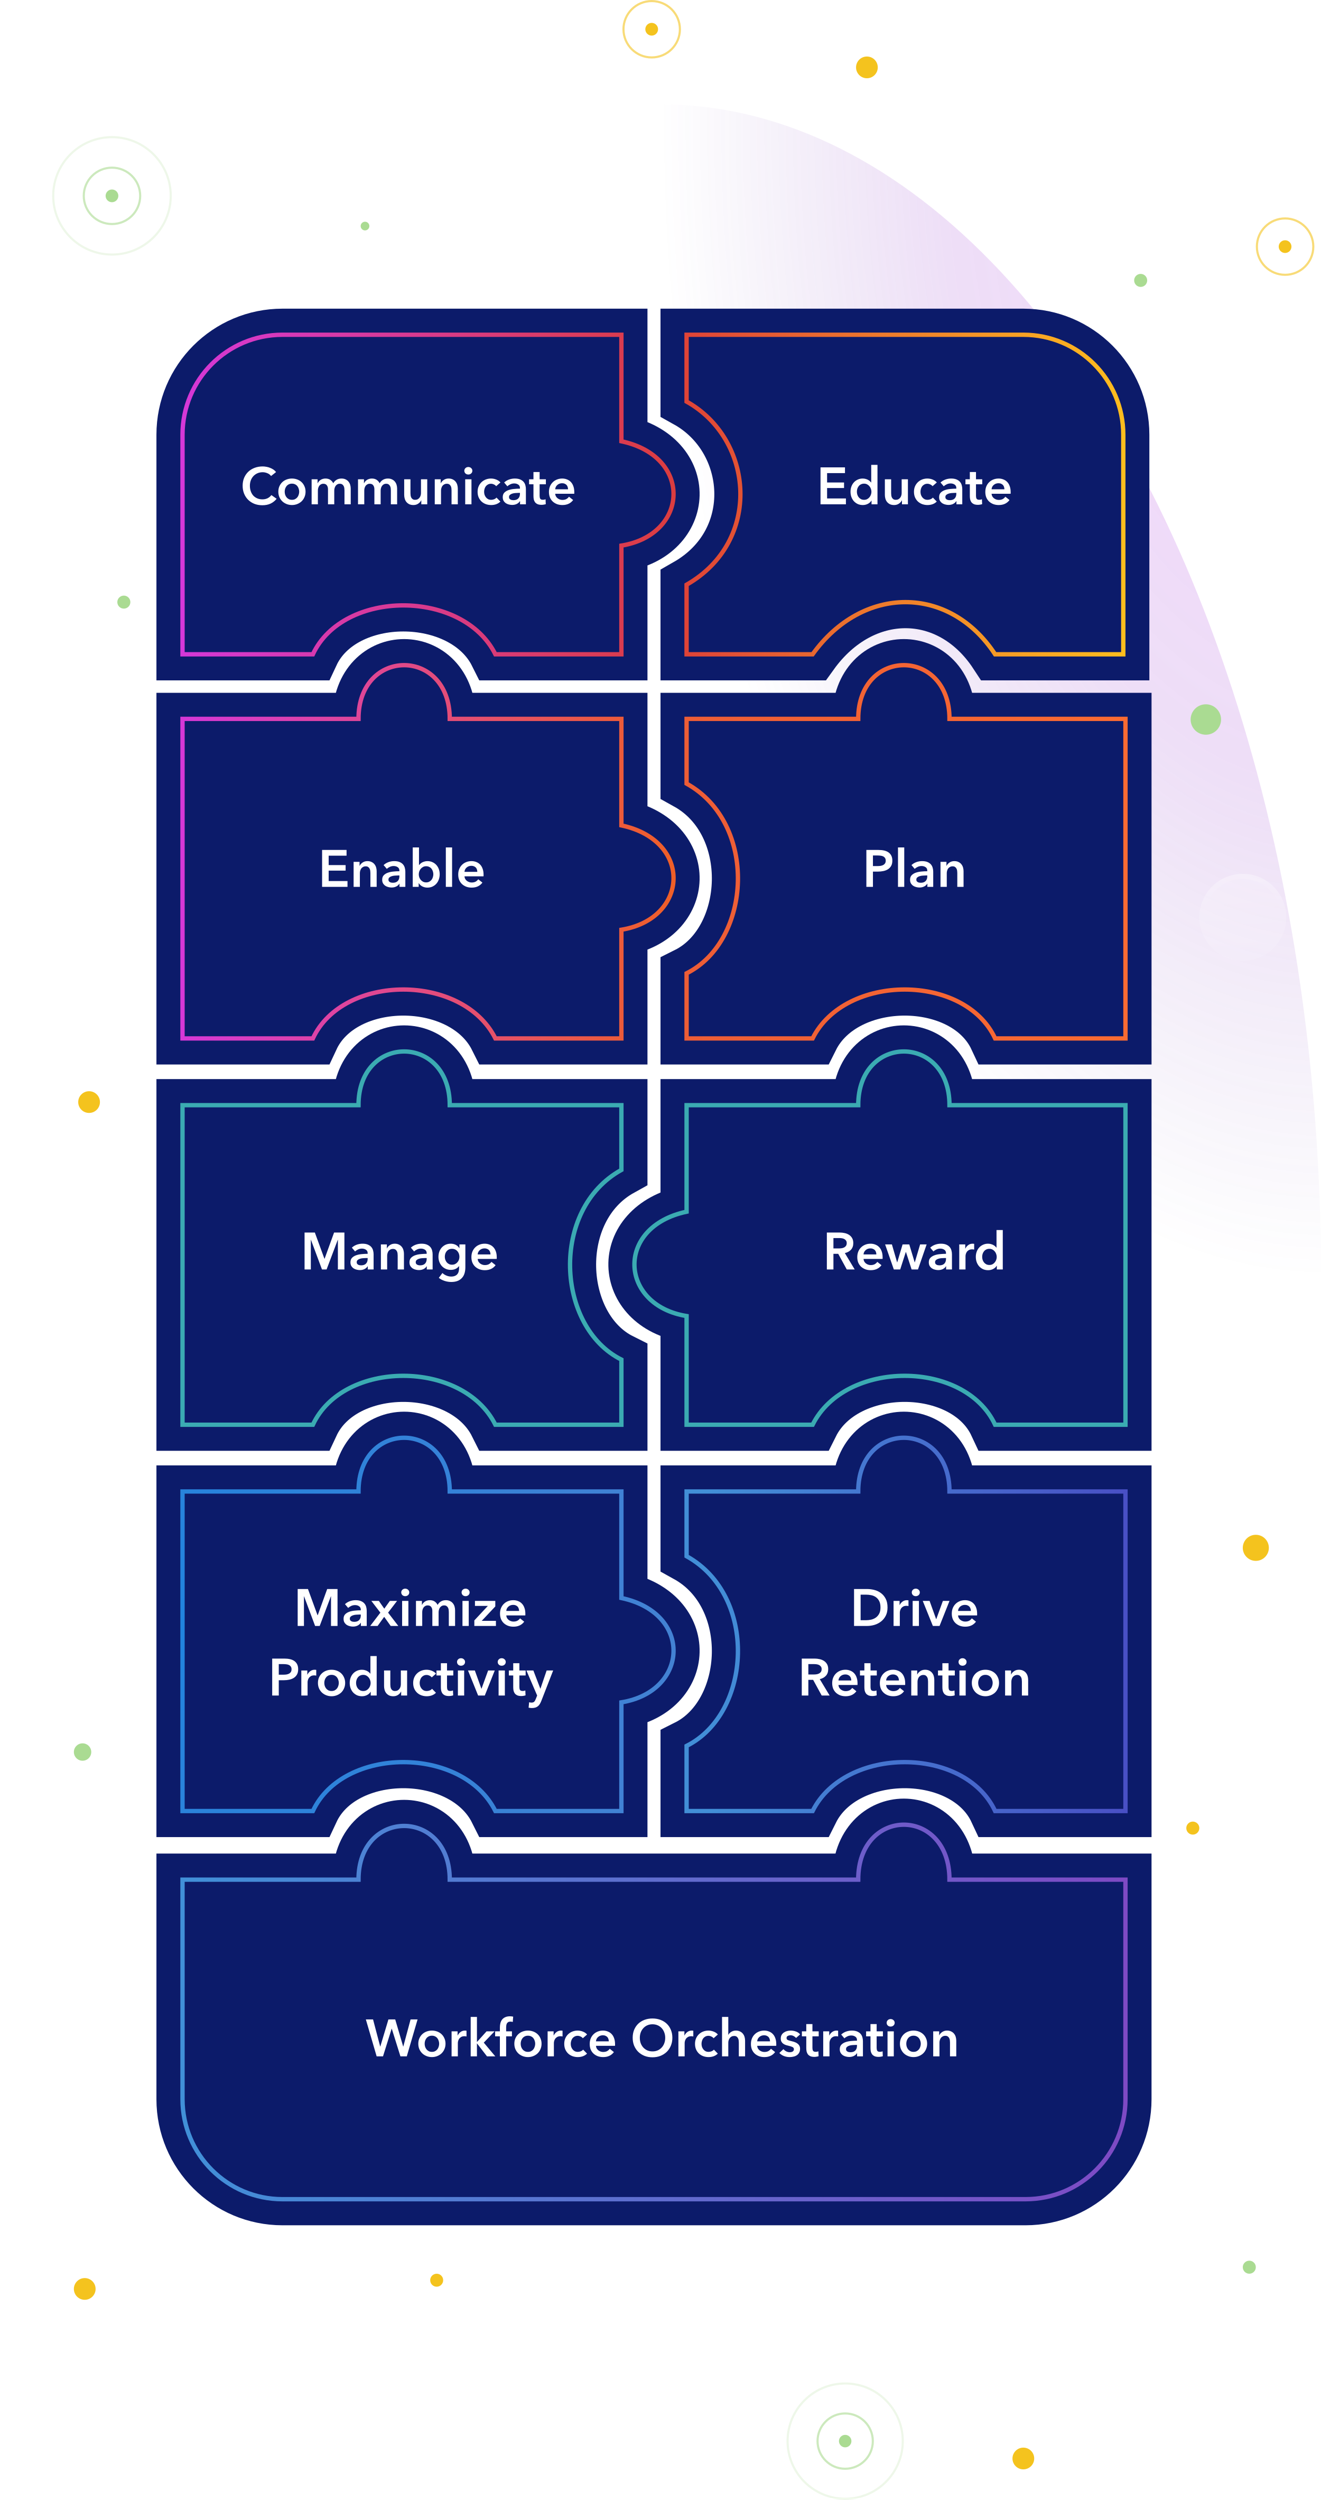<svg width="304" height="575" viewBox="0 0 304 575" fill="none" xmlns="http://www.w3.org/2000/svg">
<ellipse opacity="0.23" rx="152" ry="269.5" transform="matrix(1 0 0 -1 152 293.5)" fill="url(#paint0_radial_211_378)"/>
<path d="M158 92.369V77H235.5C248.203 77 258.5 87.297 258.5 100V150.5H229C218.5 134.5 198.5 134.5 187 150.5H158V134.5C175.5 124.5 173.5 101 158 92.369Z" fill="#0C1B6A" stroke="#0C1B6A" stroke-width="12"/>
<path d="M158 92.369V77H235.5C248.203 77 258.5 87.297 258.5 100V150.5H229C218.5 134.5 198.5 134.5 187 150.5H158V134.5C175.5 124.5 173.5 101 158 92.369Z" stroke="url(#paint1_linear_211_378)"/>
<path d="M65 77H143V101.5C159.5 105 158.5 123 143 125.5V150.5H114C106.5 135.5 79 135.5 72 150.5H42V100C42 87.297 52.297 77 65 77Z" fill="#0C1B6A" stroke="#0C1B6A" stroke-width="12"/>
<path d="M65 77H143V101.5C159.5 105 158.5 123 143 125.5V150.5H114C106.5 135.5 79 135.5 72 150.5H42V100C42 87.297 52.297 77 65 77Z" stroke="url(#paint2_linear_211_378)"/>
<path d="M42 238.857V165.357H82.5C82.5 148.881 103.5 148.881 103.5 165.357H143V189.857C159.5 193.357 158.5 211.357 143 213.857V238.857H114C106.5 223.857 79 223.857 72 238.857H42Z" fill="#0C1B6A" stroke="#0C1B6A" stroke-width="12"/>
<path d="M42 238.857V165.357H82.5C82.5 148.881 103.5 148.881 103.5 165.357H143V189.857C159.5 193.357 158.5 211.357 143 213.857V238.857H114C106.5 223.857 79 223.857 72 238.857H42Z" stroke="url(#paint3_linear_211_378)"/>
<path d="M259.003 327.714V254.214H218.503C218.503 237.738 197.503 237.738 197.503 254.214H158.003V278.714C141.503 282.214 142.503 300.214 158.003 302.714V327.714H187.003C194.503 312.714 222.003 312.714 229.003 327.714H259.003Z" fill="#0C1B6A" stroke="#0C1B6A" stroke-width="12"/>
<path d="M259.003 327.714V254.214H218.503C218.503 237.738 197.503 237.738 197.503 254.214H158.003V278.714C141.503 282.214 142.503 300.214 158.003 302.714V327.714H187.003C194.503 312.714 222.003 312.714 229.003 327.714H259.003Z" stroke="#3BABB2"/>
<path d="M42 416.571V343.071H82.5C82.5 326.595 103.5 326.595 103.5 343.071H143V367.571C159.5 371.071 158.5 389.071 143 391.571V416.571H114C106.5 401.571 79 401.571 72 416.571H42Z" fill="#0C1B6A" stroke="#0C1B6A" stroke-width="12"/>
<path d="M42 416.571V343.071H82.5C82.5 326.595 103.5 326.595 103.5 343.071H143V367.571C159.5 371.071 158.5 389.071 143 391.571V416.571H114C106.5 401.571 79 401.571 72 416.571H42Z" stroke="url(#paint4_radial_211_378)"/>
<path d="M42 482.857V432.357H82.5C82.5 415.881 103.5 415.881 103.5 432.357H197.5C197.5 415.5 218.5 415.5 218.5 432.357H259V456.857V480.857V482.857C259 495.559 248.703 505.857 236 505.857H114H65C52.297 505.857 42 495.559 42 482.857Z" fill="#0C1B6A"/>
<path d="M114 505.857H65C52.297 505.857 42 495.559 42 482.857V432.357H82.5C82.5 415.881 103.5 415.881 103.5 432.357H197.5C197.5 415.5 218.5 415.5 218.5 432.357H259V456.857C259 470.429 259 466.929 259 480.857V482.857C259 495.559 248.703 505.857 236 505.857H114ZM114 505.857C132 505.857 90.5 505.857 114 505.857Z" stroke="#0C1B6A" stroke-width="12"/>
<path d="M42 482.857V432.357H82.5C82.5 415.881 103.5 415.881 103.5 432.357H197.5C197.5 415.5 218.5 415.5 218.5 432.357H259V456.857V480.857V482.857C259 495.559 248.703 505.857 236 505.857H114H72H65C52.297 505.857 42 495.559 42 482.857Z" stroke="url(#paint5_linear_211_378)"/>
<path d="M259.003 238.857V165.357H218.503C218.503 148.881 197.503 148.881 197.503 165.357H158.003V180.244C174.5 189.381 173 216.381 158.003 223.881V238.857H187.003C194.503 223.857 222.003 223.857 229.003 238.857H259.003Z" fill="#0C1B6A" stroke="#0C1B6A" stroke-width="12"/>
<path d="M259.003 238.857V165.357H218.503C218.503 148.881 197.503 148.881 197.503 165.357H158.003V180.244C174.5 189.381 173 216.381 158.003 223.881V238.857H187.003C194.503 223.857 222.003 223.857 229.003 238.857H259.003Z" stroke="url(#paint6_linear_211_378)"/>
<path d="M42 327.714V254.214H82.5C82.5 237.738 103.5 237.738 103.5 254.214H143V269.101C126.503 278.238 128.003 305.238 143 312.738V327.714H114C106.5 312.714 79 312.714 72 327.714H42Z" fill="#0C1B6A" stroke="#0C1B6A" stroke-width="12"/>
<path d="M42 327.714V254.214H82.5C82.5 237.738 103.5 237.738 103.5 254.214H143V269.101C126.503 278.238 128.003 305.238 143 312.738V327.714H114C106.5 312.714 79 312.714 72 327.714H42Z" stroke="#3BABB2"/>
<path d="M259.003 416.571V343.071H218.503C218.503 326.595 197.503 326.595 197.503 343.071H158.003V357.958C174.5 367.095 173 394.095 158.003 401.595V416.571H187.003C194.503 401.571 222.003 401.571 229.003 416.571H259.003Z" fill="#0C1B6A" stroke="#0C1B6A" stroke-width="12"/>
<path d="M259.003 416.571V343.071H218.503C218.503 326.595 197.503 326.595 197.503 343.071H158.003V357.958C174.5 367.095 173 394.095 158.003 401.595V416.571H187.003C194.503 401.571 222.003 401.571 229.003 416.571H259.003Z" stroke="url(#paint7_linear_211_378)"/>
<path d="M188.825 107.504H194.453V108.824H190.337V110.984H194.237V112.256H190.337V114.656H194.669V116H188.825V107.504ZM201.933 116H200.565V115.136H200.541C200.341 115.472 200.061 115.728 199.701 115.904C199.349 116.08 198.969 116.168 198.561 116.168C198.121 116.168 197.725 116.088 197.373 115.928C197.029 115.76 196.733 115.54 196.485 115.268C196.245 114.988 196.057 114.664 195.921 114.296C195.793 113.92 195.729 113.52 195.729 113.096C195.729 112.672 195.797 112.276 195.933 111.908C196.069 111.54 196.261 111.22 196.509 110.948C196.757 110.676 197.053 110.464 197.397 110.312C197.741 110.152 198.117 110.072 198.525 110.072C198.789 110.072 199.025 110.104 199.233 110.168C199.441 110.224 199.621 110.296 199.773 110.384C199.933 110.472 200.069 110.568 200.181 110.672C200.293 110.776 200.385 110.876 200.457 110.972H200.493V106.928H201.933V116ZM197.193 113.096C197.193 113.32 197.225 113.544 197.289 113.768C197.361 113.992 197.465 114.192 197.601 114.368C197.737 114.544 197.909 114.688 198.117 114.8C198.325 114.912 198.569 114.968 198.849 114.968C199.113 114.968 199.349 114.916 199.557 114.812C199.765 114.7 199.941 114.556 200.085 114.38C200.237 114.204 200.349 114.008 200.421 113.792C200.501 113.568 200.541 113.344 200.541 113.12C200.541 112.896 200.501 112.672 200.421 112.448C200.349 112.224 200.237 112.024 200.085 111.848C199.941 111.672 199.765 111.528 199.557 111.416C199.349 111.304 199.113 111.248 198.849 111.248C198.569 111.248 198.325 111.304 198.117 111.416C197.909 111.52 197.737 111.66 197.601 111.836C197.465 112.012 197.361 112.212 197.289 112.436C197.225 112.652 197.193 112.872 197.193 113.096ZM208.938 116H207.57V115.076H207.546C207.418 115.364 207.194 115.62 206.874 115.844C206.562 116.06 206.19 116.168 205.758 116.168C205.382 116.168 205.058 116.104 204.786 115.976C204.522 115.84 204.302 115.664 204.126 115.448C203.958 115.232 203.834 114.984 203.754 114.704C203.674 114.424 203.634 114.136 203.634 113.84V110.24H205.074V113.432C205.074 113.6 205.086 113.776 205.11 113.96C205.134 114.144 205.186 114.312 205.266 114.464C205.346 114.608 205.454 114.728 205.59 114.824C205.734 114.92 205.922 114.968 206.154 114.968C206.378 114.968 206.574 114.924 206.742 114.836C206.918 114.74 207.058 114.62 207.162 114.476C207.274 114.332 207.358 114.168 207.414 113.984C207.47 113.792 207.498 113.6 207.498 113.408V110.24H208.938V116ZM214.603 111.836C214.491 111.676 214.323 111.544 214.099 111.44C213.875 111.328 213.647 111.272 213.415 111.272C213.151 111.272 212.919 111.328 212.719 111.44C212.519 111.544 212.351 111.684 212.215 111.86C212.087 112.036 211.991 112.236 211.927 112.46C211.863 112.676 211.831 112.896 211.831 113.12C211.831 113.344 211.863 113.568 211.927 113.792C211.999 114.008 212.103 114.204 212.239 114.38C212.375 114.556 212.543 114.7 212.743 114.812C212.951 114.916 213.191 114.968 213.463 114.968C213.687 114.968 213.911 114.924 214.135 114.836C214.359 114.748 214.539 114.62 214.675 114.452L215.575 115.364C215.335 115.62 215.027 115.82 214.651 115.964C214.283 116.1 213.883 116.168 213.451 116.168C213.027 116.168 212.623 116.1 212.239 115.964C211.863 115.828 211.531 115.628 211.243 115.364C210.963 115.1 210.739 114.78 210.571 114.404C210.411 114.028 210.331 113.6 210.331 113.12C210.331 112.656 210.411 112.236 210.571 111.86C210.739 111.484 210.963 111.164 211.243 110.9C211.523 110.636 211.847 110.432 212.215 110.288C212.591 110.144 212.991 110.072 213.415 110.072C213.839 110.072 214.247 110.152 214.639 110.312C215.039 110.472 215.355 110.692 215.587 110.972L214.603 111.836ZM220.102 115.268H220.066C219.922 115.524 219.69 115.736 219.37 115.904C219.05 116.064 218.686 116.144 218.278 116.144C218.046 116.144 217.802 116.112 217.546 116.048C217.298 115.992 217.066 115.896 216.85 115.76C216.642 115.616 216.466 115.432 216.322 115.208C216.186 114.976 216.118 114.692 216.118 114.356C216.118 113.924 216.238 113.58 216.478 113.324C216.726 113.068 217.042 112.872 217.426 112.736C217.81 112.6 218.234 112.512 218.698 112.472C219.17 112.424 219.63 112.4 220.078 112.4V112.256C220.078 111.896 219.946 111.632 219.682 111.464C219.426 111.288 219.118 111.2 218.758 111.2C218.454 111.2 218.162 111.264 217.882 111.392C217.602 111.52 217.37 111.676 217.186 111.86L216.442 110.984C216.77 110.68 217.146 110.452 217.57 110.3C218.002 110.148 218.438 110.072 218.878 110.072C219.39 110.072 219.81 110.144 220.138 110.288C220.474 110.432 220.738 110.62 220.93 110.852C221.122 111.084 221.254 111.344 221.326 111.632C221.406 111.92 221.446 112.208 221.446 112.496V116H220.102V115.268ZM220.078 113.372H219.754C219.522 113.372 219.278 113.384 219.022 113.408C218.766 113.424 218.53 113.468 218.314 113.54C218.098 113.604 217.918 113.7 217.774 113.828C217.63 113.948 217.558 114.116 217.558 114.332C217.558 114.468 217.586 114.584 217.642 114.68C217.706 114.768 217.786 114.84 217.882 114.896C217.978 114.952 218.086 114.992 218.206 115.016C218.326 115.04 218.446 115.052 218.566 115.052C219.062 115.052 219.438 114.92 219.694 114.656C219.95 114.392 220.078 114.032 220.078 113.576V113.372ZM222.179 111.392V110.24H223.187V108.572H224.603V110.24H226.043V111.392H224.603V114.068C224.603 114.324 224.647 114.536 224.735 114.704C224.831 114.872 225.039 114.956 225.359 114.956C225.455 114.956 225.559 114.948 225.671 114.932C225.783 114.908 225.883 114.876 225.971 114.836L226.019 115.964C225.891 116.012 225.739 116.048 225.563 116.072C225.387 116.104 225.219 116.12 225.059 116.12C224.675 116.12 224.363 116.068 224.123 115.964C223.883 115.852 223.691 115.704 223.547 115.52C223.411 115.328 223.315 115.112 223.259 114.872C223.211 114.624 223.187 114.36 223.187 114.08V111.392H222.179ZM231.141 112.544C231.141 112.36 231.113 112.184 231.057 112.016C231.009 111.848 230.929 111.7 230.817 111.572C230.705 111.444 230.561 111.344 230.385 111.272C230.217 111.192 230.017 111.152 229.785 111.152C229.353 111.152 228.985 111.284 228.681 111.548C228.385 111.804 228.221 112.136 228.189 112.544H231.141ZM232.581 113.192C232.581 113.256 232.581 113.32 232.581 113.384C232.581 113.448 232.577 113.512 232.569 113.576H228.189C228.205 113.784 228.257 113.976 228.345 114.152C228.441 114.32 228.565 114.468 228.717 114.596C228.869 114.716 229.041 114.812 229.233 114.884C229.425 114.956 229.625 114.992 229.833 114.992C230.193 114.992 230.497 114.928 230.745 114.8C230.993 114.664 231.197 114.48 231.357 114.248L232.317 115.016C231.749 115.784 230.925 116.168 229.845 116.168C229.397 116.168 228.985 116.1 228.609 115.964C228.233 115.82 227.905 115.62 227.625 115.364C227.353 115.108 227.137 114.796 226.977 114.428C226.825 114.052 226.749 113.628 226.749 113.156C226.749 112.692 226.825 112.272 226.977 111.896C227.137 111.512 227.353 111.188 227.625 110.924C227.897 110.652 228.217 110.444 228.585 110.3C228.961 110.148 229.365 110.072 229.797 110.072C230.197 110.072 230.565 110.14 230.901 110.276C231.245 110.404 231.541 110.6 231.789 110.864C232.037 111.12 232.229 111.444 232.365 111.836C232.509 112.22 232.581 112.672 232.581 113.192Z" fill="white"/>
<path d="M199.377 195.504H202.149C202.637 195.504 203.077 195.548 203.469 195.636C203.861 195.724 204.197 195.868 204.477 196.068C204.757 196.268 204.973 196.524 205.125 196.836C205.277 197.148 205.353 197.524 205.353 197.964C205.353 198.436 205.265 198.832 205.089 199.152C204.913 199.472 204.673 199.732 204.369 199.932C204.073 200.124 203.725 200.264 203.325 200.352C202.925 200.44 202.501 200.484 202.053 200.484H200.889V204H199.377V195.504ZM201.945 199.212C202.193 199.212 202.429 199.196 202.653 199.164C202.877 199.124 203.077 199.06 203.253 198.972C203.429 198.876 203.569 198.748 203.673 198.588C203.777 198.428 203.829 198.22 203.829 197.964C203.829 197.716 203.777 197.516 203.673 197.364C203.569 197.204 203.429 197.08 203.253 196.992C203.085 196.904 202.889 196.848 202.665 196.824C202.449 196.792 202.225 196.776 201.993 196.776H200.889V199.212H201.945ZM206.654 194.928H208.094V204H206.654V194.928ZM213.417 203.268H213.381C213.237 203.524 213.005 203.736 212.685 203.904C212.365 204.064 212.001 204.144 211.593 204.144C211.361 204.144 211.117 204.112 210.861 204.048C210.613 203.992 210.381 203.896 210.165 203.76C209.957 203.616 209.781 203.432 209.637 203.208C209.501 202.976 209.433 202.692 209.433 202.356C209.433 201.924 209.553 201.58 209.793 201.324C210.041 201.068 210.357 200.872 210.741 200.736C211.125 200.6 211.549 200.512 212.013 200.472C212.485 200.424 212.945 200.4 213.393 200.4V200.256C213.393 199.896 213.261 199.632 212.997 199.464C212.741 199.288 212.433 199.2 212.073 199.2C211.769 199.2 211.477 199.264 211.197 199.392C210.917 199.52 210.685 199.676 210.501 199.86L209.757 198.984C210.085 198.68 210.461 198.452 210.885 198.3C211.317 198.148 211.753 198.072 212.193 198.072C212.705 198.072 213.125 198.144 213.453 198.288C213.789 198.432 214.053 198.62 214.245 198.852C214.437 199.084 214.569 199.344 214.641 199.632C214.721 199.92 214.761 200.208 214.761 200.496V204H213.417V203.268ZM213.393 201.372H213.069C212.837 201.372 212.593 201.384 212.337 201.408C212.081 201.424 211.845 201.468 211.629 201.54C211.413 201.604 211.233 201.7 211.089 201.828C210.945 201.948 210.873 202.116 210.873 202.332C210.873 202.468 210.901 202.584 210.957 202.68C211.021 202.768 211.101 202.84 211.197 202.896C211.293 202.952 211.401 202.992 211.521 203.016C211.641 203.04 211.761 203.052 211.881 203.052C212.377 203.052 212.753 202.92 213.009 202.656C213.265 202.392 213.393 202.032 213.393 201.576V201.372ZM216.438 198.24H217.806V199.164H217.83C217.958 198.876 218.178 198.624 218.49 198.408C218.81 198.184 219.186 198.072 219.618 198.072C219.994 198.072 220.314 198.14 220.578 198.276C220.85 198.404 221.07 198.576 221.238 198.792C221.414 199.008 221.542 199.256 221.622 199.536C221.702 199.816 221.742 200.104 221.742 200.4V204H220.302V200.808C220.302 200.64 220.29 200.464 220.266 200.28C220.242 200.096 220.19 199.932 220.11 199.788C220.03 199.636 219.918 199.512 219.774 199.416C219.638 199.32 219.454 199.272 219.222 199.272C218.99 199.272 218.79 199.32 218.622 199.416C218.454 199.504 218.314 199.62 218.202 199.764C218.098 199.908 218.018 200.076 217.962 200.268C217.906 200.452 217.878 200.64 217.878 200.832V204H216.438V198.24Z" fill="white"/>
<path d="M190.284 283.504H193.236C193.636 283.504 194.024 283.548 194.4 283.636C194.776 283.716 195.108 283.852 195.396 284.044C195.692 284.236 195.928 284.488 196.104 284.8C196.28 285.112 196.368 285.492 196.368 285.94C196.368 286.556 196.192 287.06 195.84 287.452C195.496 287.836 195.024 288.096 194.424 288.232L196.692 292H194.868L192.9 288.4H191.796V292H190.284V283.504ZM193.032 287.164C193.248 287.164 193.464 287.148 193.68 287.116C193.896 287.084 194.088 287.024 194.256 286.936C194.432 286.848 194.576 286.724 194.688 286.564C194.8 286.396 194.856 286.184 194.856 285.928C194.856 285.696 194.804 285.508 194.7 285.364C194.596 285.212 194.464 285.092 194.304 285.004C194.144 284.916 193.96 284.856 193.752 284.824C193.552 284.792 193.356 284.776 193.164 284.776H191.796V287.164H193.032ZM201.674 288.544C201.674 288.36 201.646 288.184 201.59 288.016C201.542 287.848 201.462 287.7 201.35 287.572C201.238 287.444 201.094 287.344 200.918 287.272C200.75 287.192 200.55 287.152 200.318 287.152C199.886 287.152 199.518 287.284 199.214 287.548C198.918 287.804 198.754 288.136 198.722 288.544H201.674ZM203.114 289.192C203.114 289.256 203.114 289.32 203.114 289.384C203.114 289.448 203.11 289.512 203.102 289.576H198.722C198.738 289.784 198.79 289.976 198.878 290.152C198.974 290.32 199.098 290.468 199.25 290.596C199.402 290.716 199.574 290.812 199.766 290.884C199.958 290.956 200.158 290.992 200.366 290.992C200.726 290.992 201.03 290.928 201.278 290.8C201.526 290.664 201.73 290.48 201.89 290.248L202.85 291.016C202.282 291.784 201.458 292.168 200.378 292.168C199.93 292.168 199.518 292.1 199.142 291.964C198.766 291.82 198.438 291.62 198.158 291.364C197.886 291.108 197.67 290.796 197.51 290.428C197.358 290.052 197.282 289.628 197.282 289.156C197.282 288.692 197.358 288.272 197.51 287.896C197.67 287.512 197.886 287.188 198.158 286.924C198.43 286.652 198.75 286.444 199.118 286.3C199.494 286.148 199.898 286.072 200.33 286.072C200.73 286.072 201.098 286.14 201.434 286.276C201.778 286.404 202.074 286.6 202.322 286.864C202.57 287.12 202.762 287.444 202.898 287.836C203.042 288.22 203.114 288.672 203.114 289.192ZM203.693 286.24H205.253L206.453 290.368H206.477L207.713 286.24H209.249L210.497 290.368H210.521L211.745 286.24H213.245L211.253 292H209.789L208.481 287.968H208.457L207.161 292H205.697L203.693 286.24ZM217.729 291.268H217.693C217.549 291.524 217.317 291.736 216.997 291.904C216.677 292.064 216.313 292.144 215.905 292.144C215.673 292.144 215.429 292.112 215.173 292.048C214.925 291.992 214.693 291.896 214.477 291.76C214.269 291.616 214.093 291.432 213.949 291.208C213.813 290.976 213.745 290.692 213.745 290.356C213.745 289.924 213.865 289.58 214.105 289.324C214.353 289.068 214.669 288.872 215.053 288.736C215.437 288.6 215.861 288.512 216.325 288.472C216.797 288.424 217.257 288.4 217.705 288.4V288.256C217.705 287.896 217.573 287.632 217.309 287.464C217.053 287.288 216.745 287.2 216.385 287.2C216.081 287.2 215.789 287.264 215.509 287.392C215.229 287.52 214.997 287.676 214.813 287.86L214.069 286.984C214.397 286.68 214.773 286.452 215.197 286.3C215.629 286.148 216.065 286.072 216.505 286.072C217.017 286.072 217.437 286.144 217.765 286.288C218.101 286.432 218.365 286.62 218.557 286.852C218.749 287.084 218.881 287.344 218.953 287.632C219.033 287.92 219.073 288.208 219.073 288.496V292H217.729V291.268ZM217.705 289.372H217.381C217.149 289.372 216.905 289.384 216.649 289.408C216.393 289.424 216.157 289.468 215.941 289.54C215.725 289.604 215.545 289.7 215.401 289.828C215.257 289.948 215.185 290.116 215.185 290.332C215.185 290.468 215.213 290.584 215.269 290.68C215.333 290.768 215.413 290.84 215.509 290.896C215.605 290.952 215.713 290.992 215.833 291.016C215.953 291.04 216.073 291.052 216.193 291.052C216.689 291.052 217.065 290.92 217.321 290.656C217.577 290.392 217.705 290.032 217.705 289.576V289.372ZM220.751 286.24H222.131V287.2H222.155C222.315 286.864 222.539 286.592 222.827 286.384C223.115 286.176 223.451 286.072 223.835 286.072C223.891 286.072 223.951 286.076 224.015 286.084C224.079 286.084 224.135 286.092 224.183 286.108V287.428C224.087 287.404 224.003 287.388 223.931 287.38C223.867 287.372 223.803 287.368 223.739 287.368C223.411 287.368 223.147 287.428 222.947 287.548C222.747 287.668 222.591 287.812 222.479 287.98C222.367 288.148 222.291 288.32 222.251 288.496C222.211 288.672 222.191 288.812 222.191 288.916V292H220.751V286.24ZM230.767 292H229.399V291.136H229.375C229.175 291.472 228.895 291.728 228.535 291.904C228.183 292.08 227.803 292.168 227.395 292.168C226.955 292.168 226.559 292.088 226.207 291.928C225.863 291.76 225.567 291.54 225.319 291.268C225.079 290.988 224.891 290.664 224.755 290.296C224.627 289.92 224.563 289.52 224.563 289.096C224.563 288.672 224.631 288.276 224.767 287.908C224.903 287.54 225.095 287.22 225.343 286.948C225.591 286.676 225.887 286.464 226.231 286.312C226.575 286.152 226.951 286.072 227.359 286.072C227.623 286.072 227.859 286.104 228.067 286.168C228.275 286.224 228.455 286.296 228.607 286.384C228.767 286.472 228.903 286.568 229.015 286.672C229.127 286.776 229.219 286.876 229.291 286.972H229.327V282.928H230.767V292ZM226.027 289.096C226.027 289.32 226.059 289.544 226.123 289.768C226.195 289.992 226.299 290.192 226.435 290.368C226.571 290.544 226.743 290.688 226.951 290.8C227.159 290.912 227.403 290.968 227.683 290.968C227.947 290.968 228.183 290.916 228.391 290.812C228.599 290.7 228.775 290.556 228.919 290.38C229.071 290.204 229.183 290.008 229.255 289.792C229.335 289.568 229.375 289.344 229.375 289.12C229.375 288.896 229.335 288.672 229.255 288.448C229.183 288.224 229.071 288.024 228.919 287.848C228.775 287.672 228.599 287.528 228.391 287.416C228.183 287.304 227.947 287.248 227.683 287.248C227.403 287.248 227.159 287.304 226.951 287.416C226.743 287.52 226.571 287.66 226.435 287.836C226.299 288.012 226.195 288.212 226.123 288.436C226.059 288.652 226.027 288.872 226.027 289.096Z" fill="white"/>
<path d="M196.541 365.504H199.553C200.105 365.504 200.661 365.576 201.221 365.72C201.781 365.864 202.285 366.104 202.733 366.44C203.181 366.768 203.545 367.204 203.825 367.748C204.105 368.284 204.245 368.952 204.245 369.752C204.245 370.496 204.105 371.136 203.825 371.672C203.545 372.208 203.181 372.648 202.733 372.992C202.285 373.336 201.781 373.592 201.221 373.76C200.661 373.92 200.105 374 199.553 374H196.541V365.504ZM199.313 372.68C199.705 372.68 200.097 372.636 200.489 372.548C200.881 372.452 201.233 372.296 201.545 372.08C201.865 371.856 202.125 371.556 202.325 371.18C202.525 370.804 202.625 370.328 202.625 369.752C202.625 369.144 202.525 368.648 202.325 368.264C202.125 367.88 201.865 367.58 201.545 367.364C201.233 367.148 200.881 367 200.489 366.92C200.097 366.84 199.705 366.8 199.313 366.8H198.053V372.68H199.313ZM205.634 368.24H207.014V369.2H207.038C207.198 368.864 207.422 368.592 207.71 368.384C207.998 368.176 208.334 368.072 208.718 368.072C208.774 368.072 208.834 368.076 208.898 368.084C208.962 368.084 209.018 368.092 209.066 368.108V369.428C208.97 369.404 208.886 369.388 208.814 369.38C208.75 369.372 208.686 369.368 208.622 369.368C208.294 369.368 208.03 369.428 207.83 369.548C207.63 369.668 207.474 369.812 207.362 369.98C207.25 370.148 207.174 370.32 207.134 370.496C207.094 370.672 207.074 370.812 207.074 370.916V374H205.634V368.24ZM210.029 368.24H211.469V374H210.029V368.24ZM209.825 366.284C209.825 366.052 209.909 365.852 210.077 365.684C210.253 365.508 210.473 365.42 210.737 365.42C211.001 365.42 211.221 365.504 211.397 365.672C211.581 365.832 211.673 366.036 211.673 366.284C211.673 366.532 211.581 366.74 211.397 366.908C211.221 367.068 211.001 367.148 210.737 367.148C210.473 367.148 210.253 367.064 210.077 366.896C209.909 366.72 209.825 366.516 209.825 366.284ZM212.352 368.24H213.924L215.436 372.44H215.46L216.984 368.24H218.508L216.216 374H214.68L212.352 368.24ZM223.424 370.544C223.424 370.36 223.396 370.184 223.34 370.016C223.292 369.848 223.212 369.7 223.1 369.572C222.988 369.444 222.844 369.344 222.668 369.272C222.5 369.192 222.3 369.152 222.068 369.152C221.636 369.152 221.268 369.284 220.964 369.548C220.668 369.804 220.504 370.136 220.472 370.544H223.424ZM224.864 371.192C224.864 371.256 224.864 371.32 224.864 371.384C224.864 371.448 224.86 371.512 224.852 371.576H220.472C220.488 371.784 220.54 371.976 220.628 372.152C220.724 372.32 220.848 372.468 221 372.596C221.152 372.716 221.324 372.812 221.516 372.884C221.708 372.956 221.908 372.992 222.116 372.992C222.476 372.992 222.78 372.928 223.028 372.8C223.276 372.664 223.48 372.48 223.64 372.248L224.6 373.016C224.032 373.784 223.208 374.168 222.128 374.168C221.68 374.168 221.268 374.1 220.892 373.964C220.516 373.82 220.188 373.62 219.908 373.364C219.636 373.108 219.42 372.796 219.26 372.428C219.108 372.052 219.032 371.628 219.032 371.156C219.032 370.692 219.108 370.272 219.26 369.896C219.42 369.512 219.636 369.188 219.908 368.924C220.18 368.652 220.5 368.444 220.868 368.3C221.244 368.148 221.648 368.072 222.08 368.072C222.48 368.072 222.848 368.14 223.184 368.276C223.528 368.404 223.824 368.6 224.072 368.864C224.32 369.12 224.512 369.444 224.648 369.836C224.792 370.22 224.864 370.672 224.864 371.192ZM184.512 381.504H187.464C187.864 381.504 188.252 381.548 188.628 381.636C189.004 381.716 189.336 381.852 189.624 382.044C189.92 382.236 190.156 382.488 190.332 382.8C190.508 383.112 190.596 383.492 190.596 383.94C190.596 384.556 190.42 385.06 190.068 385.452C189.724 385.836 189.252 386.096 188.652 386.232L190.92 390H189.096L187.128 386.4H186.024V390H184.512V381.504ZM187.26 385.164C187.476 385.164 187.692 385.148 187.908 385.116C188.124 385.084 188.316 385.024 188.484 384.936C188.66 384.848 188.804 384.724 188.916 384.564C189.028 384.396 189.084 384.184 189.084 383.928C189.084 383.696 189.032 383.508 188.928 383.364C188.824 383.212 188.692 383.092 188.532 383.004C188.372 382.916 188.188 382.856 187.98 382.824C187.78 382.792 187.584 382.776 187.392 382.776H186.024V385.164H187.26ZM195.902 386.544C195.902 386.36 195.874 386.184 195.818 386.016C195.77 385.848 195.69 385.7 195.578 385.572C195.466 385.444 195.322 385.344 195.146 385.272C194.978 385.192 194.778 385.152 194.546 385.152C194.114 385.152 193.746 385.284 193.442 385.548C193.146 385.804 192.982 386.136 192.95 386.544H195.902ZM197.342 387.192C197.342 387.256 197.342 387.32 197.342 387.384C197.342 387.448 197.338 387.512 197.33 387.576H192.95C192.966 387.784 193.018 387.976 193.106 388.152C193.202 388.32 193.326 388.468 193.478 388.596C193.63 388.716 193.802 388.812 193.994 388.884C194.186 388.956 194.386 388.992 194.594 388.992C194.954 388.992 195.258 388.928 195.506 388.8C195.754 388.664 195.958 388.48 196.118 388.248L197.078 389.016C196.51 389.784 195.686 390.168 194.606 390.168C194.158 390.168 193.746 390.1 193.37 389.964C192.994 389.82 192.666 389.62 192.386 389.364C192.114 389.108 191.898 388.796 191.738 388.428C191.586 388.052 191.51 387.628 191.51 387.156C191.51 386.692 191.586 386.272 191.738 385.896C191.898 385.512 192.114 385.188 192.386 384.924C192.658 384.652 192.978 384.444 193.346 384.3C193.722 384.148 194.126 384.072 194.558 384.072C194.958 384.072 195.326 384.14 195.662 384.276C196.006 384.404 196.302 384.6 196.55 384.864C196.798 385.12 196.99 385.444 197.126 385.836C197.27 386.22 197.342 386.672 197.342 387.192ZM197.909 385.392V384.24H198.917V382.572H200.333V384.24H201.773V385.392H200.333V388.068C200.333 388.324 200.377 388.536 200.465 388.704C200.561 388.872 200.769 388.956 201.089 388.956C201.185 388.956 201.289 388.948 201.401 388.932C201.513 388.908 201.613 388.876 201.701 388.836L201.749 389.964C201.621 390.012 201.469 390.048 201.293 390.072C201.117 390.104 200.949 390.12 200.789 390.12C200.405 390.12 200.093 390.068 199.853 389.964C199.613 389.852 199.421 389.704 199.277 389.52C199.141 389.328 199.045 389.112 198.989 388.872C198.941 388.624 198.917 388.36 198.917 388.08V385.392H197.909ZM206.871 386.544C206.871 386.36 206.843 386.184 206.787 386.016C206.739 385.848 206.659 385.7 206.547 385.572C206.435 385.444 206.291 385.344 206.115 385.272C205.947 385.192 205.747 385.152 205.515 385.152C205.083 385.152 204.715 385.284 204.411 385.548C204.115 385.804 203.951 386.136 203.919 386.544H206.871ZM208.311 387.192C208.311 387.256 208.311 387.32 208.311 387.384C208.311 387.448 208.307 387.512 208.299 387.576H203.919C203.935 387.784 203.987 387.976 204.075 388.152C204.171 388.32 204.295 388.468 204.447 388.596C204.599 388.716 204.771 388.812 204.963 388.884C205.155 388.956 205.355 388.992 205.563 388.992C205.923 388.992 206.227 388.928 206.475 388.8C206.723 388.664 206.927 388.48 207.087 388.248L208.047 389.016C207.479 389.784 206.655 390.168 205.575 390.168C205.127 390.168 204.715 390.1 204.339 389.964C203.963 389.82 203.635 389.62 203.355 389.364C203.083 389.108 202.867 388.796 202.707 388.428C202.555 388.052 202.479 387.628 202.479 387.156C202.479 386.692 202.555 386.272 202.707 385.896C202.867 385.512 203.083 385.188 203.355 384.924C203.627 384.652 203.947 384.444 204.315 384.3C204.691 384.148 205.095 384.072 205.527 384.072C205.927 384.072 206.295 384.14 206.631 384.276C206.975 384.404 207.271 384.6 207.519 384.864C207.767 385.12 207.959 385.444 208.095 385.836C208.239 386.22 208.311 386.672 208.311 387.192ZM209.706 384.24H211.074V385.164H211.098C211.226 384.876 211.446 384.624 211.758 384.408C212.078 384.184 212.454 384.072 212.886 384.072C213.262 384.072 213.582 384.14 213.846 384.276C214.118 384.404 214.338 384.576 214.506 384.792C214.682 385.008 214.81 385.256 214.89 385.536C214.97 385.816 215.01 386.104 215.01 386.4V390H213.57V386.808C213.57 386.64 213.558 386.464 213.534 386.28C213.51 386.096 213.458 385.932 213.378 385.788C213.298 385.636 213.186 385.512 213.042 385.416C212.906 385.32 212.722 385.272 212.49 385.272C212.258 385.272 212.058 385.32 211.89 385.416C211.722 385.504 211.582 385.62 211.47 385.764C211.366 385.908 211.286 386.076 211.23 386.268C211.174 386.452 211.146 386.64 211.146 386.832V390H209.706V384.24ZM215.862 385.392V384.24H216.87V382.572H218.286V384.24H219.726V385.392H218.286V388.068C218.286 388.324 218.33 388.536 218.418 388.704C218.514 388.872 218.722 388.956 219.042 388.956C219.138 388.956 219.242 388.948 219.354 388.932C219.466 388.908 219.566 388.876 219.654 388.836L219.702 389.964C219.574 390.012 219.422 390.048 219.246 390.072C219.07 390.104 218.902 390.12 218.742 390.12C218.358 390.12 218.046 390.068 217.806 389.964C217.566 389.852 217.374 389.704 217.23 389.52C217.094 389.328 216.998 389.112 216.942 388.872C216.894 388.624 216.87 388.36 216.87 388.08V385.392H215.862ZM220.792 384.24H222.232V390H220.792V384.24ZM220.588 382.284C220.588 382.052 220.672 381.852 220.84 381.684C221.016 381.508 221.236 381.42 221.5 381.42C221.764 381.42 221.984 381.504 222.16 381.672C222.344 381.832 222.436 382.036 222.436 382.284C222.436 382.532 222.344 382.74 222.16 382.908C221.984 383.068 221.764 383.148 221.5 383.148C221.236 383.148 221.016 383.064 220.84 382.896C220.672 382.72 220.588 382.516 220.588 382.284ZM223.643 387.096C223.643 386.64 223.723 386.228 223.883 385.86C224.051 385.484 224.275 385.164 224.555 384.9C224.835 384.636 225.167 384.432 225.551 384.288C225.935 384.144 226.343 384.072 226.775 384.072C227.207 384.072 227.615 384.144 227.999 384.288C228.383 384.432 228.715 384.636 228.995 384.9C229.275 385.164 229.495 385.484 229.655 385.86C229.823 386.228 229.907 386.64 229.907 387.096C229.907 387.552 229.823 387.968 229.655 388.344C229.495 388.72 229.275 389.044 228.995 389.316C228.715 389.58 228.383 389.788 227.999 389.94C227.615 390.092 227.207 390.168 226.775 390.168C226.343 390.168 225.935 390.092 225.551 389.94C225.167 389.788 224.835 389.58 224.555 389.316C224.275 389.044 224.051 388.72 223.883 388.344C223.723 387.968 223.643 387.552 223.643 387.096ZM225.107 387.096C225.107 387.32 225.139 387.544 225.203 387.768C225.275 387.992 225.379 388.192 225.515 388.368C225.651 388.544 225.823 388.688 226.031 388.8C226.239 388.912 226.487 388.968 226.775 388.968C227.063 388.968 227.311 388.912 227.519 388.8C227.727 388.688 227.899 388.544 228.035 388.368C228.171 388.192 228.271 387.992 228.335 387.768C228.407 387.544 228.443 387.32 228.443 387.096C228.443 386.872 228.407 386.652 228.335 386.436C228.271 386.212 228.171 386.012 228.035 385.836C227.899 385.66 227.727 385.52 227.519 385.416C227.311 385.304 227.063 385.248 226.775 385.248C226.487 385.248 226.239 385.304 226.031 385.416C225.823 385.52 225.651 385.66 225.515 385.836C225.379 386.012 225.275 386.212 225.203 386.436C225.139 386.652 225.107 386.872 225.107 387.096ZM231.303 384.24H232.671V385.164H232.695C232.823 384.876 233.043 384.624 233.355 384.408C233.675 384.184 234.051 384.072 234.483 384.072C234.859 384.072 235.179 384.14 235.443 384.276C235.715 384.404 235.935 384.576 236.103 384.792C236.279 385.008 236.407 385.256 236.487 385.536C236.567 385.816 236.607 386.104 236.607 386.4V390H235.167V386.808C235.167 386.64 235.155 386.464 235.131 386.28C235.107 386.096 235.055 385.932 234.975 385.788C234.895 385.636 234.783 385.512 234.639 385.416C234.503 385.32 234.319 385.272 234.087 385.272C233.855 385.272 233.655 385.32 233.487 385.416C233.319 385.504 233.179 385.62 233.067 385.764C232.963 385.908 232.883 386.076 232.827 386.268C232.771 386.452 232.743 386.64 232.743 386.832V390H231.303V384.24Z" fill="white"/>
<path d="M84.193 464.504H85.849L87.493 470.744H87.517L89.389 464.504H90.949L92.785 470.744H92.809L94.489 464.504H96.097L93.613 473H92.149L90.157 466.628H90.133L88.141 473H86.677L84.193 464.504ZM96.262 470.096C96.262 469.64 96.342 469.228 96.502 468.86C96.67 468.484 96.894 468.164 97.174 467.9C97.454 467.636 97.786 467.432 98.17 467.288C98.554 467.144 98.962 467.072 99.394 467.072C99.826 467.072 100.234 467.144 100.618 467.288C101.002 467.432 101.334 467.636 101.614 467.9C101.894 468.164 102.114 468.484 102.274 468.86C102.442 469.228 102.526 469.64 102.526 470.096C102.526 470.552 102.442 470.968 102.274 471.344C102.114 471.72 101.894 472.044 101.614 472.316C101.334 472.58 101.002 472.788 100.618 472.94C100.234 473.092 99.826 473.168 99.394 473.168C98.962 473.168 98.554 473.092 98.17 472.94C97.786 472.788 97.454 472.58 97.174 472.316C96.894 472.044 96.67 471.72 96.502 471.344C96.342 470.968 96.262 470.552 96.262 470.096ZM97.726 470.096C97.726 470.32 97.758 470.544 97.822 470.768C97.894 470.992 97.998 471.192 98.134 471.368C98.27 471.544 98.442 471.688 98.65 471.8C98.858 471.912 99.106 471.968 99.394 471.968C99.682 471.968 99.93 471.912 100.138 471.8C100.346 471.688 100.518 471.544 100.654 471.368C100.79 471.192 100.89 470.992 100.954 470.768C101.026 470.544 101.062 470.32 101.062 470.096C101.062 469.872 101.026 469.652 100.954 469.436C100.89 469.212 100.79 469.012 100.654 468.836C100.518 468.66 100.346 468.52 100.138 468.416C99.93 468.304 99.682 468.248 99.394 468.248C99.106 468.248 98.858 468.304 98.65 468.416C98.442 468.52 98.27 468.66 98.134 468.836C97.998 469.012 97.894 469.212 97.822 469.436C97.758 469.652 97.726 469.872 97.726 470.096ZM103.923 467.24H105.303V468.2H105.327C105.487 467.864 105.711 467.592 105.999 467.384C106.287 467.176 106.623 467.072 107.007 467.072C107.063 467.072 107.123 467.076 107.187 467.084C107.251 467.084 107.307 467.092 107.355 467.108V468.428C107.259 468.404 107.175 468.388 107.103 468.38C107.039 468.372 106.975 468.368 106.911 468.368C106.583 468.368 106.319 468.428 106.119 468.548C105.919 468.668 105.763 468.812 105.651 468.98C105.539 469.148 105.463 469.32 105.423 469.496C105.383 469.672 105.363 469.812 105.363 469.916V473H103.923V467.24ZM108.318 463.928H109.758V469.664H109.794L111.978 467.24H113.826L111.33 469.844L113.982 473H112.074L109.794 470.048H109.758V473H108.318V463.928ZM115.037 468.392H113.945V467.24H115.037V466.388C115.037 466.044 115.073 465.716 115.145 465.404C115.225 465.084 115.353 464.804 115.529 464.564C115.713 464.324 115.953 464.136 116.249 464C116.545 463.856 116.917 463.784 117.365 463.784C117.525 463.784 117.657 463.792 117.761 463.808C117.873 463.816 117.985 463.836 118.097 463.868L118.001 465.092C117.921 465.068 117.833 465.048 117.737 465.032C117.649 465.016 117.553 465.008 117.449 465.008C117.241 465.008 117.073 465.048 116.945 465.128C116.817 465.208 116.717 465.312 116.645 465.44C116.581 465.568 116.537 465.708 116.513 465.86C116.489 466.012 116.477 466.16 116.477 466.304V467.24H117.809V468.392H116.477V473H115.037V468.392ZM118.364 470.096C118.364 469.64 118.444 469.228 118.604 468.86C118.772 468.484 118.996 468.164 119.276 467.9C119.556 467.636 119.888 467.432 120.272 467.288C120.656 467.144 121.064 467.072 121.496 467.072C121.928 467.072 122.336 467.144 122.72 467.288C123.104 467.432 123.436 467.636 123.716 467.9C123.996 468.164 124.216 468.484 124.376 468.86C124.544 469.228 124.628 469.64 124.628 470.096C124.628 470.552 124.544 470.968 124.376 471.344C124.216 471.72 123.996 472.044 123.716 472.316C123.436 472.58 123.104 472.788 122.72 472.94C122.336 473.092 121.928 473.168 121.496 473.168C121.064 473.168 120.656 473.092 120.272 472.94C119.888 472.788 119.556 472.58 119.276 472.316C118.996 472.044 118.772 471.72 118.604 471.344C118.444 470.968 118.364 470.552 118.364 470.096ZM119.828 470.096C119.828 470.32 119.86 470.544 119.924 470.768C119.996 470.992 120.1 471.192 120.236 471.368C120.372 471.544 120.544 471.688 120.752 471.8C120.96 471.912 121.208 471.968 121.496 471.968C121.784 471.968 122.032 471.912 122.24 471.8C122.448 471.688 122.62 471.544 122.756 471.368C122.892 471.192 122.992 470.992 123.056 470.768C123.128 470.544 123.164 470.32 123.164 470.096C123.164 469.872 123.128 469.652 123.056 469.436C122.992 469.212 122.892 469.012 122.756 468.836C122.62 468.66 122.448 468.52 122.24 468.416C122.032 468.304 121.784 468.248 121.496 468.248C121.208 468.248 120.96 468.304 120.752 468.416C120.544 468.52 120.372 468.66 120.236 468.836C120.1 469.012 119.996 469.212 119.924 469.436C119.86 469.652 119.828 469.872 119.828 470.096ZM126.024 467.24H127.404V468.2H127.428C127.588 467.864 127.812 467.592 128.1 467.384C128.388 467.176 128.724 467.072 129.108 467.072C129.164 467.072 129.224 467.076 129.288 467.084C129.352 467.084 129.408 467.092 129.456 467.108V468.428C129.36 468.404 129.276 468.388 129.204 468.38C129.14 468.372 129.076 468.368 129.012 468.368C128.684 468.368 128.42 468.428 128.22 468.548C128.02 468.668 127.864 468.812 127.752 468.98C127.64 469.148 127.564 469.32 127.524 469.496C127.484 469.672 127.464 469.812 127.464 469.916V473H126.024V467.24ZM134.12 468.836C134.008 468.676 133.84 468.544 133.616 468.44C133.392 468.328 133.164 468.272 132.932 468.272C132.668 468.272 132.436 468.328 132.236 468.44C132.036 468.544 131.868 468.684 131.732 468.86C131.604 469.036 131.508 469.236 131.444 469.46C131.38 469.676 131.348 469.896 131.348 470.12C131.348 470.344 131.38 470.568 131.444 470.792C131.516 471.008 131.62 471.204 131.756 471.38C131.892 471.556 132.06 471.7 132.26 471.812C132.468 471.916 132.708 471.968 132.98 471.968C133.204 471.968 133.428 471.924 133.652 471.836C133.876 471.748 134.056 471.62 134.192 471.452L135.092 472.364C134.852 472.62 134.544 472.82 134.168 472.964C133.8 473.1 133.4 473.168 132.968 473.168C132.544 473.168 132.14 473.1 131.756 472.964C131.38 472.828 131.048 472.628 130.76 472.364C130.48 472.1 130.256 471.78 130.088 471.404C129.928 471.028 129.848 470.6 129.848 470.12C129.848 469.656 129.928 469.236 130.088 468.86C130.256 468.484 130.48 468.164 130.76 467.9C131.04 467.636 131.364 467.432 131.732 467.288C132.108 467.144 132.508 467.072 132.932 467.072C133.356 467.072 133.764 467.152 134.156 467.312C134.556 467.472 134.872 467.692 135.104 467.972L134.12 468.836ZM140.1 469.544C140.1 469.36 140.072 469.184 140.016 469.016C139.968 468.848 139.888 468.7 139.776 468.572C139.664 468.444 139.52 468.344 139.344 468.272C139.176 468.192 138.976 468.152 138.744 468.152C138.312 468.152 137.944 468.284 137.64 468.548C137.344 468.804 137.18 469.136 137.148 469.544H140.1ZM141.54 470.192C141.54 470.256 141.54 470.32 141.54 470.384C141.54 470.448 141.536 470.512 141.528 470.576H137.148C137.164 470.784 137.216 470.976 137.304 471.152C137.4 471.32 137.524 471.468 137.676 471.596C137.828 471.716 138 471.812 138.192 471.884C138.384 471.956 138.584 471.992 138.792 471.992C139.152 471.992 139.456 471.928 139.704 471.8C139.952 471.664 140.156 471.48 140.316 471.248L141.276 472.016C140.708 472.784 139.884 473.168 138.804 473.168C138.356 473.168 137.944 473.1 137.568 472.964C137.192 472.82 136.864 472.62 136.584 472.364C136.312 472.108 136.096 471.796 135.936 471.428C135.784 471.052 135.708 470.628 135.708 470.156C135.708 469.692 135.784 469.272 135.936 468.896C136.096 468.512 136.312 468.188 136.584 467.924C136.856 467.652 137.176 467.444 137.544 467.3C137.92 467.148 138.324 467.072 138.756 467.072C139.156 467.072 139.524 467.14 139.86 467.276C140.204 467.404 140.5 467.6 140.748 467.864C140.996 468.12 141.188 468.444 141.324 468.836C141.468 469.22 141.54 469.672 141.54 470.192ZM145.598 468.728C145.598 468.048 145.71 467.436 145.934 466.892C146.166 466.34 146.482 465.872 146.882 465.488C147.29 465.104 147.77 464.808 148.322 464.6C148.882 464.392 149.49 464.288 150.146 464.288C150.81 464.288 151.422 464.392 151.982 464.6C152.542 464.808 153.026 465.104 153.434 465.488C153.842 465.872 154.158 466.34 154.382 466.892C154.614 467.436 154.73 468.048 154.73 468.728C154.73 469.392 154.614 470 154.382 470.552C154.158 471.096 153.842 471.568 153.434 471.968C153.026 472.36 152.542 472.668 151.982 472.892C151.422 473.108 150.81 473.216 150.146 473.216C149.49 473.216 148.882 473.108 148.322 472.892C147.77 472.668 147.29 472.36 146.882 471.968C146.482 471.568 146.166 471.096 145.934 470.552C145.71 470 145.598 469.392 145.598 468.728ZM147.242 468.728C147.242 469.184 147.31 469.604 147.446 469.988C147.59 470.364 147.79 470.692 148.046 470.972C148.31 471.252 148.618 471.472 148.97 471.632C149.33 471.784 149.726 471.86 150.158 471.86C150.59 471.86 150.986 471.784 151.346 471.632C151.706 471.472 152.014 471.252 152.27 470.972C152.534 470.692 152.734 470.364 152.87 469.988C153.014 469.604 153.086 469.184 153.086 468.728C153.086 468.288 153.014 467.88 152.87 467.504C152.734 467.128 152.538 466.8 152.282 466.52C152.026 466.24 151.718 466.02 151.358 465.86C150.998 465.7 150.598 465.62 150.158 465.62C149.718 465.62 149.318 465.7 148.958 465.86C148.606 466.02 148.302 466.24 148.046 466.52C147.79 466.8 147.59 467.128 147.446 467.504C147.31 467.88 147.242 468.288 147.242 468.728ZM156.118 467.24H157.498V468.2H157.522C157.682 467.864 157.906 467.592 158.194 467.384C158.482 467.176 158.818 467.072 159.202 467.072C159.258 467.072 159.318 467.076 159.382 467.084C159.446 467.084 159.502 467.092 159.55 467.108V468.428C159.454 468.404 159.37 468.388 159.298 468.38C159.234 468.372 159.17 468.368 159.106 468.368C158.778 468.368 158.514 468.428 158.314 468.548C158.114 468.668 157.958 468.812 157.846 468.98C157.734 469.148 157.658 469.32 157.618 469.496C157.578 469.672 157.558 469.812 157.558 469.916V473H156.118V467.24ZM164.214 468.836C164.102 468.676 163.934 468.544 163.71 468.44C163.486 468.328 163.258 468.272 163.026 468.272C162.762 468.272 162.53 468.328 162.33 468.44C162.13 468.544 161.962 468.684 161.826 468.86C161.698 469.036 161.602 469.236 161.538 469.46C161.474 469.676 161.442 469.896 161.442 470.12C161.442 470.344 161.474 470.568 161.538 470.792C161.61 471.008 161.714 471.204 161.85 471.38C161.986 471.556 162.154 471.7 162.354 471.812C162.562 471.916 162.802 471.968 163.074 471.968C163.298 471.968 163.522 471.924 163.746 471.836C163.97 471.748 164.15 471.62 164.286 471.452L165.186 472.364C164.946 472.62 164.638 472.82 164.262 472.964C163.894 473.1 163.494 473.168 163.062 473.168C162.638 473.168 162.234 473.1 161.85 472.964C161.474 472.828 161.142 472.628 160.854 472.364C160.574 472.1 160.35 471.78 160.182 471.404C160.022 471.028 159.942 470.6 159.942 470.12C159.942 469.656 160.022 469.236 160.182 468.86C160.35 468.484 160.574 468.164 160.854 467.9C161.134 467.636 161.458 467.432 161.826 467.288C162.202 467.144 162.602 467.072 163.026 467.072C163.45 467.072 163.858 467.152 164.25 467.312C164.65 467.472 164.966 467.692 165.198 467.972L164.214 468.836ZM169.341 467.072C169.717 467.072 170.037 467.14 170.301 467.276C170.573 467.404 170.793 467.576 170.961 467.792C171.137 468.008 171.265 468.256 171.345 468.536C171.425 468.816 171.465 469.104 171.465 469.4V473H170.025V469.832C170.025 469.664 170.013 469.492 169.989 469.316C169.965 469.132 169.913 468.968 169.833 468.824C169.761 468.672 169.653 468.548 169.509 468.452C169.373 468.356 169.189 468.308 168.957 468.308C168.725 468.308 168.525 468.352 168.357 468.44C168.189 468.528 168.049 468.648 167.937 468.8C167.825 468.944 167.741 469.108 167.685 469.292C167.629 469.476 167.601 469.664 167.601 469.856V473H166.161V463.928H167.601V468.044H167.625C167.681 467.924 167.761 467.808 167.865 467.696C167.977 467.576 168.105 467.472 168.249 467.384C168.393 467.288 168.557 467.212 168.741 467.156C168.925 467.1 169.125 467.072 169.341 467.072ZM177.201 469.544C177.201 469.36 177.173 469.184 177.117 469.016C177.069 468.848 176.989 468.7 176.877 468.572C176.765 468.444 176.621 468.344 176.445 468.272C176.277 468.192 176.077 468.152 175.845 468.152C175.413 468.152 175.045 468.284 174.741 468.548C174.445 468.804 174.281 469.136 174.249 469.544H177.201ZM178.641 470.192C178.641 470.256 178.641 470.32 178.641 470.384C178.641 470.448 178.637 470.512 178.629 470.576H174.249C174.265 470.784 174.317 470.976 174.405 471.152C174.501 471.32 174.625 471.468 174.777 471.596C174.929 471.716 175.101 471.812 175.293 471.884C175.485 471.956 175.685 471.992 175.893 471.992C176.253 471.992 176.557 471.928 176.805 471.8C177.053 471.664 177.257 471.48 177.417 471.248L178.377 472.016C177.809 472.784 176.985 473.168 175.905 473.168C175.457 473.168 175.045 473.1 174.669 472.964C174.293 472.82 173.965 472.62 173.685 472.364C173.413 472.108 173.197 471.796 173.037 471.428C172.885 471.052 172.809 470.628 172.809 470.156C172.809 469.692 172.885 469.272 173.037 468.896C173.197 468.512 173.413 468.188 173.685 467.924C173.957 467.652 174.277 467.444 174.645 467.3C175.021 467.148 175.425 467.072 175.857 467.072C176.257 467.072 176.625 467.14 176.961 467.276C177.305 467.404 177.601 467.6 177.849 467.864C178.097 468.12 178.289 468.444 178.425 468.836C178.569 469.22 178.641 469.672 178.641 470.192ZM183.192 468.776C183.064 468.608 182.888 468.464 182.664 468.344C182.44 468.216 182.196 468.152 181.932 468.152C181.7 468.152 181.488 468.2 181.296 468.296C181.104 468.392 181.008 468.552 181.008 468.776C181.008 469 181.112 469.16 181.32 469.256C181.536 469.344 181.848 469.436 182.256 469.532C182.472 469.58 182.688 469.644 182.904 469.724C183.128 469.804 183.328 469.912 183.504 470.048C183.688 470.176 183.836 470.34 183.948 470.54C184.06 470.732 184.116 470.968 184.116 471.248C184.116 471.6 184.048 471.9 183.912 472.148C183.784 472.388 183.608 472.584 183.384 472.736C183.168 472.888 182.912 472.996 182.616 473.06C182.328 473.132 182.028 473.168 181.716 473.168C181.268 473.168 180.832 473.088 180.408 472.928C179.984 472.76 179.632 472.524 179.352 472.22L180.3 471.332C180.46 471.54 180.668 471.712 180.924 471.848C181.18 471.984 181.464 472.052 181.776 472.052C181.88 472.052 181.984 472.04 182.088 472.016C182.2 471.992 182.3 471.956 182.388 471.908C182.484 471.852 182.56 471.78 182.616 471.692C182.672 471.604 182.7 471.496 182.7 471.368C182.7 471.128 182.588 470.956 182.364 470.852C182.148 470.748 181.82 470.644 181.38 470.54C181.164 470.492 180.952 470.432 180.744 470.36C180.544 470.28 180.364 470.18 180.204 470.06C180.044 469.932 179.916 469.776 179.82 469.592C179.724 469.408 179.676 469.18 179.676 468.908C179.676 468.588 179.74 468.312 179.868 468.08C180.004 467.848 180.18 467.66 180.396 467.516C180.612 467.364 180.856 467.252 181.128 467.18C181.4 467.108 181.68 467.072 181.968 467.072C182.384 467.072 182.788 467.144 183.18 467.288C183.58 467.432 183.896 467.652 184.128 467.948L183.192 468.776ZM184.54 468.392V467.24H185.548V465.572H186.964V467.24H188.404V468.392H186.964V471.068C186.964 471.324 187.008 471.536 187.096 471.704C187.192 471.872 187.4 471.956 187.72 471.956C187.816 471.956 187.92 471.948 188.032 471.932C188.144 471.908 188.244 471.876 188.332 471.836L188.38 472.964C188.252 473.012 188.1 473.048 187.924 473.072C187.748 473.104 187.58 473.12 187.42 473.12C187.036 473.12 186.724 473.068 186.484 472.964C186.244 472.852 186.052 472.704 185.908 472.52C185.772 472.328 185.676 472.112 185.62 471.872C185.572 471.624 185.548 471.36 185.548 471.08V468.392H184.54ZM189.446 467.24H190.826V468.2H190.85C191.01 467.864 191.234 467.592 191.522 467.384C191.81 467.176 192.146 467.072 192.53 467.072C192.586 467.072 192.646 467.076 192.71 467.084C192.774 467.084 192.83 467.092 192.878 467.108V468.428C192.782 468.404 192.698 468.388 192.626 468.38C192.562 468.372 192.498 468.368 192.434 468.368C192.106 468.368 191.842 468.428 191.642 468.548C191.442 468.668 191.286 468.812 191.174 468.98C191.062 469.148 190.986 469.32 190.946 469.496C190.906 469.672 190.886 469.812 190.886 469.916V473H189.446V467.24ZM197.241 472.268H197.205C197.061 472.524 196.829 472.736 196.509 472.904C196.189 473.064 195.825 473.144 195.417 473.144C195.185 473.144 194.941 473.112 194.685 473.048C194.437 472.992 194.205 472.896 193.989 472.76C193.781 472.616 193.605 472.432 193.461 472.208C193.325 471.976 193.257 471.692 193.257 471.356C193.257 470.924 193.377 470.58 193.617 470.324C193.865 470.068 194.181 469.872 194.565 469.736C194.949 469.6 195.373 469.512 195.837 469.472C196.309 469.424 196.769 469.4 197.217 469.4V469.256C197.217 468.896 197.085 468.632 196.821 468.464C196.565 468.288 196.257 468.2 195.897 468.2C195.593 468.2 195.301 468.264 195.021 468.392C194.741 468.52 194.509 468.676 194.325 468.86L193.581 467.984C193.909 467.68 194.285 467.452 194.709 467.3C195.141 467.148 195.577 467.072 196.017 467.072C196.529 467.072 196.949 467.144 197.277 467.288C197.613 467.432 197.877 467.62 198.069 467.852C198.261 468.084 198.393 468.344 198.465 468.632C198.545 468.92 198.585 469.208 198.585 469.496V473H197.241V472.268ZM197.217 470.372H196.893C196.661 470.372 196.417 470.384 196.161 470.408C195.905 470.424 195.669 470.468 195.453 470.54C195.237 470.604 195.057 470.7 194.913 470.828C194.769 470.948 194.697 471.116 194.697 471.332C194.697 471.468 194.725 471.584 194.781 471.68C194.845 471.768 194.925 471.84 195.021 471.896C195.117 471.952 195.225 471.992 195.345 472.016C195.465 472.04 195.585 472.052 195.705 472.052C196.201 472.052 196.577 471.92 196.833 471.656C197.089 471.392 197.217 471.032 197.217 470.576V470.372ZM199.317 468.392V467.24H200.325V465.572H201.741V467.24H203.181V468.392H201.741V471.068C201.741 471.324 201.785 471.536 201.873 471.704C201.969 471.872 202.177 471.956 202.497 471.956C202.593 471.956 202.697 471.948 202.809 471.932C202.921 471.908 203.021 471.876 203.109 471.836L203.157 472.964C203.029 473.012 202.877 473.048 202.701 473.072C202.525 473.104 202.357 473.12 202.197 473.12C201.813 473.12 201.501 473.068 201.261 472.964C201.021 472.852 200.829 472.704 200.685 472.52C200.549 472.328 200.453 472.112 200.397 471.872C200.349 471.624 200.325 471.36 200.325 471.08V468.392H199.317ZM204.247 467.24H205.687V473H204.247V467.24ZM204.043 465.284C204.043 465.052 204.127 464.852 204.295 464.684C204.471 464.508 204.691 464.42 204.955 464.42C205.219 464.42 205.439 464.504 205.615 464.672C205.799 464.832 205.891 465.036 205.891 465.284C205.891 465.532 205.799 465.74 205.615 465.908C205.439 466.068 205.219 466.148 204.955 466.148C204.691 466.148 204.471 466.064 204.295 465.896C204.127 465.72 204.043 465.516 204.043 465.284ZM207.098 470.096C207.098 469.64 207.178 469.228 207.338 468.86C207.506 468.484 207.73 468.164 208.01 467.9C208.29 467.636 208.622 467.432 209.006 467.288C209.39 467.144 209.798 467.072 210.23 467.072C210.662 467.072 211.07 467.144 211.454 467.288C211.838 467.432 212.17 467.636 212.45 467.9C212.73 468.164 212.95 468.484 213.11 468.86C213.278 469.228 213.362 469.64 213.362 470.096C213.362 470.552 213.278 470.968 213.11 471.344C212.95 471.72 212.73 472.044 212.45 472.316C212.17 472.58 211.838 472.788 211.454 472.94C211.07 473.092 210.662 473.168 210.23 473.168C209.798 473.168 209.39 473.092 209.006 472.94C208.622 472.788 208.29 472.58 208.01 472.316C207.73 472.044 207.506 471.72 207.338 471.344C207.178 470.968 207.098 470.552 207.098 470.096ZM208.562 470.096C208.562 470.32 208.594 470.544 208.658 470.768C208.73 470.992 208.834 471.192 208.97 471.368C209.106 471.544 209.278 471.688 209.486 471.8C209.694 471.912 209.942 471.968 210.23 471.968C210.518 471.968 210.766 471.912 210.974 471.8C211.182 471.688 211.354 471.544 211.49 471.368C211.626 471.192 211.726 470.992 211.79 470.768C211.862 470.544 211.898 470.32 211.898 470.096C211.898 469.872 211.862 469.652 211.79 469.436C211.726 469.212 211.626 469.012 211.49 468.836C211.354 468.66 211.182 468.52 210.974 468.416C210.766 468.304 210.518 468.248 210.23 468.248C209.942 468.248 209.694 468.304 209.486 468.416C209.278 468.52 209.106 468.66 208.97 468.836C208.834 469.012 208.73 469.212 208.658 469.436C208.594 469.652 208.562 469.872 208.562 470.096ZM214.759 467.24H216.127V468.164H216.151C216.279 467.876 216.499 467.624 216.811 467.408C217.131 467.184 217.507 467.072 217.939 467.072C218.315 467.072 218.635 467.14 218.899 467.276C219.171 467.404 219.391 467.576 219.559 467.792C219.735 468.008 219.863 468.256 219.943 468.536C220.023 468.816 220.063 469.104 220.063 469.4V473H218.623V469.808C218.623 469.64 218.611 469.464 218.587 469.28C218.563 469.096 218.511 468.932 218.431 468.788C218.351 468.636 218.239 468.512 218.095 468.416C217.959 468.32 217.775 468.272 217.543 468.272C217.311 468.272 217.111 468.32 216.943 468.416C216.775 468.504 216.635 468.62 216.523 468.764C216.419 468.908 216.339 469.076 216.283 469.268C216.227 469.452 216.199 469.64 216.199 469.832V473H214.759V467.24Z" fill="white"/>
<path d="M62.379 109.496C62.154 109.192 61.862 108.972 61.502 108.836C61.142 108.692 60.791 108.62 60.447 108.62C60.007 108.62 59.606 108.7 59.246 108.86C58.886 109.02 58.575 109.24 58.31 109.52C58.054 109.8 57.855 110.128 57.711 110.504C57.575 110.88 57.507 111.288 57.507 111.728C57.507 112.192 57.575 112.616 57.711 113C57.846 113.384 58.038 113.716 58.286 113.996C58.542 114.268 58.846 114.48 59.199 114.632C59.55 114.784 59.947 114.86 60.386 114.86C60.843 114.86 61.246 114.772 61.599 114.596C61.95 114.412 62.234 114.172 62.45 113.876L63.663 114.728C63.286 115.2 62.827 115.568 62.282 115.832C61.739 116.088 61.102 116.216 60.374 116.216C59.711 116.216 59.099 116.108 58.538 115.892C57.986 115.668 57.511 115.36 57.111 114.968C56.711 114.568 56.398 114.096 56.175 113.552C55.95 113 55.839 112.392 55.839 111.728C55.839 111.048 55.955 110.436 56.187 109.892C56.426 109.34 56.751 108.872 57.158 108.488C57.575 108.104 58.062 107.808 58.623 107.6C59.182 107.392 59.791 107.288 60.447 107.288C60.718 107.288 61.002 107.316 61.298 107.372C61.594 107.42 61.879 107.5 62.151 107.612C62.422 107.716 62.678 107.848 62.919 108.008C63.158 108.168 63.362 108.36 63.531 108.584L62.379 109.496ZM64.053 113.096C64.053 112.64 64.133 112.228 64.293 111.86C64.461 111.484 64.685 111.164 64.965 110.9C65.245 110.636 65.577 110.432 65.961 110.288C66.345 110.144 66.753 110.072 67.185 110.072C67.617 110.072 68.025 110.144 68.409 110.288C68.793 110.432 69.125 110.636 69.405 110.9C69.685 111.164 69.905 111.484 70.065 111.86C70.233 112.228 70.317 112.64 70.317 113.096C70.317 113.552 70.233 113.968 70.065 114.344C69.905 114.72 69.685 115.044 69.405 115.316C69.125 115.58 68.793 115.788 68.409 115.94C68.025 116.092 67.617 116.168 67.185 116.168C66.753 116.168 66.345 116.092 65.961 115.94C65.577 115.788 65.245 115.58 64.965 115.316C64.685 115.044 64.461 114.72 64.293 114.344C64.133 113.968 64.053 113.552 64.053 113.096ZM65.517 113.096C65.517 113.32 65.549 113.544 65.613 113.768C65.685 113.992 65.789 114.192 65.925 114.368C66.061 114.544 66.233 114.688 66.441 114.8C66.649 114.912 66.897 114.968 67.185 114.968C67.473 114.968 67.721 114.912 67.929 114.8C68.137 114.688 68.309 114.544 68.445 114.368C68.581 114.192 68.681 113.992 68.745 113.768C68.817 113.544 68.853 113.32 68.853 113.096C68.853 112.872 68.817 112.652 68.745 112.436C68.681 112.212 68.581 112.012 68.445 111.836C68.309 111.66 68.137 111.52 67.929 111.416C67.721 111.304 67.473 111.248 67.185 111.248C66.897 111.248 66.649 111.304 66.441 111.416C66.233 111.52 66.061 111.66 65.925 111.836C65.789 112.012 65.685 112.212 65.613 112.436C65.549 112.652 65.517 112.872 65.517 113.096ZM78.59 110.072C78.966 110.072 79.286 110.14 79.55 110.276C79.822 110.404 80.042 110.576 80.21 110.792C80.386 111.008 80.514 111.256 80.594 111.536C80.674 111.816 80.714 112.104 80.714 112.4V116H79.274V112.808C79.274 112.64 79.262 112.464 79.238 112.28C79.214 112.096 79.162 111.932 79.082 111.788C79.002 111.636 78.89 111.512 78.746 111.416C78.61 111.32 78.426 111.272 78.194 111.272C77.97 111.272 77.778 111.32 77.618 111.416C77.458 111.512 77.326 111.636 77.222 111.788C77.118 111.94 77.042 112.112 76.994 112.304C76.946 112.488 76.922 112.672 76.922 112.856V116H75.482V112.52C75.482 112.16 75.394 111.864 75.218 111.632C75.05 111.392 74.782 111.272 74.414 111.272C74.198 111.272 74.01 111.32 73.85 111.416C73.69 111.504 73.558 111.62 73.454 111.764C73.358 111.908 73.282 112.076 73.226 112.268C73.178 112.452 73.154 112.64 73.154 112.832V116H71.714V110.24H73.082V111.164H73.106C73.17 111.02 73.254 110.884 73.358 110.756C73.47 110.628 73.598 110.512 73.742 110.408C73.894 110.304 74.066 110.224 74.258 110.168C74.45 110.104 74.662 110.072 74.894 110.072C75.342 110.072 75.714 110.172 76.01 110.372C76.306 110.572 76.534 110.836 76.694 111.164C76.886 110.812 77.142 110.544 77.462 110.36C77.782 110.168 78.158 110.072 78.59 110.072ZM89.265 110.072C89.641 110.072 89.961 110.14 90.225 110.276C90.497 110.404 90.717 110.576 90.885 110.792C91.061 111.008 91.189 111.256 91.269 111.536C91.349 111.816 91.389 112.104 91.389 112.4V116H89.949V112.808C89.949 112.64 89.937 112.464 89.913 112.28C89.889 112.096 89.837 111.932 89.757 111.788C89.677 111.636 89.565 111.512 89.421 111.416C89.285 111.32 89.101 111.272 88.869 111.272C88.645 111.272 88.453 111.32 88.293 111.416C88.133 111.512 88.001 111.636 87.897 111.788C87.793 111.94 87.717 112.112 87.669 112.304C87.621 112.488 87.597 112.672 87.597 112.856V116H86.157V112.52C86.157 112.16 86.069 111.864 85.893 111.632C85.725 111.392 85.457 111.272 85.089 111.272C84.873 111.272 84.685 111.32 84.525 111.416C84.365 111.504 84.233 111.62 84.129 111.764C84.033 111.908 83.957 112.076 83.901 112.268C83.853 112.452 83.829 112.64 83.829 112.832V116H82.389V110.24H83.757V111.164H83.781C83.845 111.02 83.929 110.884 84.033 110.756C84.145 110.628 84.273 110.512 84.417 110.408C84.569 110.304 84.741 110.224 84.933 110.168C85.125 110.104 85.337 110.072 85.569 110.072C86.017 110.072 86.389 110.172 86.685 110.372C86.981 110.572 87.209 110.836 87.369 111.164C87.561 110.812 87.817 110.544 88.137 110.36C88.457 110.168 88.833 110.072 89.265 110.072ZM98.321 116H96.953V115.076H96.929C96.801 115.364 96.577 115.62 96.257 115.844C95.945 116.06 95.573 116.168 95.141 116.168C94.765 116.168 94.441 116.104 94.169 115.976C93.905 115.84 93.685 115.664 93.509 115.448C93.341 115.232 93.217 114.984 93.137 114.704C93.057 114.424 93.017 114.136 93.017 113.84V110.24H94.457V113.432C94.457 113.6 94.469 113.776 94.493 113.96C94.517 114.144 94.569 114.312 94.649 114.464C94.729 114.608 94.837 114.728 94.973 114.824C95.117 114.92 95.305 114.968 95.537 114.968C95.761 114.968 95.957 114.924 96.125 114.836C96.301 114.74 96.441 114.62 96.545 114.476C96.657 114.332 96.741 114.168 96.797 113.984C96.853 113.792 96.881 113.6 96.881 113.408V110.24H98.321V116ZM100.05 110.24H101.418V111.164H101.442C101.57 110.876 101.79 110.624 102.102 110.408C102.422 110.184 102.798 110.072 103.23 110.072C103.606 110.072 103.926 110.14 104.19 110.276C104.462 110.404 104.682 110.576 104.85 110.792C105.026 111.008 105.154 111.256 105.234 111.536C105.314 111.816 105.354 112.104 105.354 112.4V116H103.914V112.808C103.914 112.64 103.902 112.464 103.878 112.28C103.854 112.096 103.802 111.932 103.722 111.788C103.642 111.636 103.53 111.512 103.386 111.416C103.25 111.32 103.066 111.272 102.834 111.272C102.602 111.272 102.402 111.32 102.234 111.416C102.066 111.504 101.926 111.62 101.814 111.764C101.71 111.908 101.63 112.076 101.574 112.268C101.518 112.452 101.49 112.64 101.49 112.832V116H100.05V110.24ZM107.058 110.24H108.498V116H107.058V110.24ZM106.854 108.284C106.854 108.052 106.938 107.852 107.106 107.684C107.282 107.508 107.502 107.42 107.766 107.42C108.03 107.42 108.25 107.504 108.426 107.672C108.61 107.832 108.702 108.036 108.702 108.284C108.702 108.532 108.61 108.74 108.426 108.908C108.25 109.068 108.03 109.148 107.766 109.148C107.502 109.148 107.282 109.064 107.106 108.896C106.938 108.72 106.854 108.516 106.854 108.284ZM114.181 111.836C114.069 111.676 113.901 111.544 113.677 111.44C113.453 111.328 113.225 111.272 112.993 111.272C112.729 111.272 112.497 111.328 112.297 111.44C112.097 111.544 111.929 111.684 111.793 111.86C111.665 112.036 111.569 112.236 111.505 112.46C111.441 112.676 111.409 112.896 111.409 113.12C111.409 113.344 111.441 113.568 111.505 113.792C111.577 114.008 111.681 114.204 111.817 114.38C111.953 114.556 112.121 114.7 112.321 114.812C112.529 114.916 112.769 114.968 113.041 114.968C113.265 114.968 113.489 114.924 113.713 114.836C113.937 114.748 114.117 114.62 114.253 114.452L115.153 115.364C114.913 115.62 114.605 115.82 114.229 115.964C113.861 116.1 113.461 116.168 113.029 116.168C112.605 116.168 112.201 116.1 111.817 115.964C111.441 115.828 111.109 115.628 110.821 115.364C110.541 115.1 110.317 114.78 110.149 114.404C109.989 114.028 109.909 113.6 109.909 113.12C109.909 112.656 109.989 112.236 110.149 111.86C110.317 111.484 110.541 111.164 110.821 110.9C111.101 110.636 111.425 110.432 111.793 110.288C112.169 110.144 112.569 110.072 112.993 110.072C113.417 110.072 113.825 110.152 114.217 110.312C114.617 110.472 114.933 110.692 115.165 110.972L114.181 111.836ZM119.68 115.268H119.644C119.5 115.524 119.268 115.736 118.948 115.904C118.628 116.064 118.264 116.144 117.856 116.144C117.624 116.144 117.38 116.112 117.124 116.048C116.876 115.992 116.644 115.896 116.428 115.76C116.22 115.616 116.044 115.432 115.9 115.208C115.764 114.976 115.696 114.692 115.696 114.356C115.696 113.924 115.816 113.58 116.056 113.324C116.304 113.068 116.62 112.872 117.004 112.736C117.388 112.6 117.812 112.512 118.276 112.472C118.748 112.424 119.208 112.4 119.656 112.4V112.256C119.656 111.896 119.524 111.632 119.26 111.464C119.004 111.288 118.696 111.2 118.336 111.2C118.032 111.2 117.74 111.264 117.46 111.392C117.18 111.52 116.948 111.676 116.764 111.86L116.02 110.984C116.348 110.68 116.724 110.452 117.148 110.3C117.58 110.148 118.016 110.072 118.456 110.072C118.968 110.072 119.388 110.144 119.716 110.288C120.052 110.432 120.316 110.62 120.508 110.852C120.7 111.084 120.832 111.344 120.904 111.632C120.984 111.92 121.024 112.208 121.024 112.496V116H119.68V115.268ZM119.656 113.372H119.332C119.1 113.372 118.856 113.384 118.6 113.408C118.344 113.424 118.108 113.468 117.892 113.54C117.676 113.604 117.496 113.7 117.352 113.828C117.208 113.948 117.136 114.116 117.136 114.332C117.136 114.468 117.164 114.584 117.22 114.68C117.284 114.768 117.364 114.84 117.46 114.896C117.556 114.952 117.664 114.992 117.784 115.016C117.904 115.04 118.024 115.052 118.144 115.052C118.64 115.052 119.016 114.92 119.272 114.656C119.528 114.392 119.656 114.032 119.656 113.576V113.372ZM121.757 111.392V110.24H122.765V108.572H124.181V110.24H125.621V111.392H124.181V114.068C124.181 114.324 124.225 114.536 124.313 114.704C124.409 114.872 124.617 114.956 124.937 114.956C125.033 114.956 125.137 114.948 125.249 114.932C125.361 114.908 125.461 114.876 125.549 114.836L125.597 115.964C125.469 116.012 125.317 116.048 125.141 116.072C124.965 116.104 124.797 116.12 124.637 116.12C124.253 116.12 123.941 116.068 123.701 115.964C123.461 115.852 123.269 115.704 123.125 115.52C122.989 115.328 122.893 115.112 122.837 114.872C122.789 114.624 122.765 114.36 122.765 114.08V111.392H121.757ZM130.719 112.544C130.719 112.36 130.691 112.184 130.635 112.016C130.587 111.848 130.507 111.7 130.395 111.572C130.283 111.444 130.139 111.344 129.963 111.272C129.795 111.192 129.595 111.152 129.363 111.152C128.931 111.152 128.563 111.284 128.259 111.548C127.963 111.804 127.799 112.136 127.767 112.544H130.719ZM132.159 113.192C132.159 113.256 132.159 113.32 132.159 113.384C132.159 113.448 132.155 113.512 132.147 113.576H127.767C127.783 113.784 127.835 113.976 127.923 114.152C128.019 114.32 128.143 114.468 128.295 114.596C128.447 114.716 128.619 114.812 128.811 114.884C129.003 114.956 129.203 114.992 129.411 114.992C129.771 114.992 130.075 114.928 130.323 114.8C130.571 114.664 130.775 114.48 130.935 114.248L131.895 115.016C131.327 115.784 130.503 116.168 129.423 116.168C128.975 116.168 128.563 116.1 128.187 115.964C127.811 115.82 127.483 115.62 127.203 115.364C126.931 115.108 126.715 114.796 126.555 114.428C126.403 114.052 126.327 113.628 126.327 113.156C126.327 112.692 126.403 112.272 126.555 111.896C126.715 111.512 126.931 111.188 127.203 110.924C127.475 110.652 127.795 110.444 128.163 110.3C128.539 110.148 128.943 110.072 129.375 110.072C129.775 110.072 130.143 110.14 130.479 110.276C130.823 110.404 131.119 110.6 131.367 110.864C131.615 111.12 131.807 111.444 131.943 111.836C132.087 112.22 132.159 112.672 132.159 113.192Z" fill="white"/>
<path d="M74.124 195.504H79.751V196.824H75.635V198.984H79.535V200.256H75.635V202.656H79.968V204H74.124V195.504ZM81.376 198.24H82.744V199.164H82.768C82.896 198.876 83.116 198.624 83.428 198.408C83.748 198.184 84.124 198.072 84.556 198.072C84.932 198.072 85.252 198.14 85.516 198.276C85.788 198.404 86.008 198.576 86.176 198.792C86.352 199.008 86.48 199.256 86.56 199.536C86.64 199.816 86.68 200.104 86.68 200.4V204H85.24V200.808C85.24 200.64 85.228 200.464 85.204 200.28C85.18 200.096 85.128 199.932 85.048 199.788C84.968 199.636 84.856 199.512 84.712 199.416C84.576 199.32 84.392 199.272 84.16 199.272C83.928 199.272 83.728 199.32 83.56 199.416C83.392 199.504 83.252 199.62 83.14 199.764C83.036 199.908 82.956 200.076 82.9 200.268C82.844 200.452 82.816 200.64 82.816 200.832V204H81.376V198.24ZM91.936 203.268H91.9C91.756 203.524 91.524 203.736 91.204 203.904C90.884 204.064 90.52 204.144 90.112 204.144C89.88 204.144 89.636 204.112 89.38 204.048C89.132 203.992 88.9 203.896 88.684 203.76C88.476 203.616 88.3 203.432 88.156 203.208C88.02 202.976 87.952 202.692 87.952 202.356C87.952 201.924 88.072 201.58 88.312 201.324C88.56 201.068 88.876 200.872 89.26 200.736C89.644 200.6 90.068 200.512 90.532 200.472C91.004 200.424 91.464 200.4 91.912 200.4V200.256C91.912 199.896 91.78 199.632 91.516 199.464C91.26 199.288 90.952 199.2 90.592 199.2C90.288 199.2 89.996 199.264 89.716 199.392C89.436 199.52 89.204 199.676 89.02 199.86L88.276 198.984C88.604 198.68 88.98 198.452 89.404 198.3C89.836 198.148 90.272 198.072 90.712 198.072C91.224 198.072 91.644 198.144 91.972 198.288C92.308 198.432 92.572 198.62 92.764 198.852C92.956 199.084 93.088 199.344 93.16 199.632C93.24 199.92 93.28 200.208 93.28 200.496V204H91.936V203.268ZM91.912 201.372H91.588C91.356 201.372 91.112 201.384 90.856 201.408C90.6 201.424 90.364 201.468 90.148 201.54C89.932 201.604 89.752 201.7 89.608 201.828C89.464 201.948 89.392 202.116 89.392 202.332C89.392 202.468 89.42 202.584 89.476 202.68C89.54 202.768 89.62 202.84 89.716 202.896C89.812 202.952 89.92 202.992 90.04 203.016C90.16 203.04 90.28 203.052 90.4 203.052C90.896 203.052 91.272 202.92 91.528 202.656C91.784 202.392 91.912 202.032 91.912 201.576V201.372ZM96.422 194.928V198.972H96.458C96.53 198.876 96.622 198.776 96.734 198.672C96.846 198.568 96.978 198.472 97.13 198.384C97.29 198.296 97.474 198.224 97.682 198.168C97.89 198.104 98.126 198.072 98.39 198.072C98.798 198.072 99.174 198.152 99.518 198.312C99.862 198.464 100.158 198.676 100.406 198.948C100.654 199.22 100.846 199.54 100.982 199.908C101.118 200.276 101.186 200.672 101.186 201.096C101.186 201.52 101.118 201.92 100.982 202.296C100.854 202.664 100.666 202.988 100.418 203.268C100.178 203.54 99.882 203.76 99.53 203.928C99.186 204.088 98.794 204.168 98.354 204.168C97.946 204.168 97.562 204.08 97.202 203.904C96.85 203.728 96.574 203.472 96.374 203.136H96.35V204H94.982V194.928H96.422ZM99.722 201.096C99.722 200.872 99.686 200.652 99.614 200.436C99.55 200.212 99.45 200.012 99.314 199.836C99.178 199.66 99.006 199.52 98.798 199.416C98.59 199.304 98.346 199.248 98.066 199.248C97.802 199.248 97.566 199.304 97.358 199.416C97.15 199.528 96.97 199.672 96.818 199.848C96.674 200.024 96.562 200.224 96.482 200.448C96.41 200.672 96.374 200.896 96.374 201.12C96.374 201.344 96.41 201.568 96.482 201.792C96.562 202.008 96.674 202.204 96.818 202.38C96.97 202.556 97.15 202.7 97.358 202.812C97.566 202.916 97.802 202.968 98.066 202.968C98.346 202.968 98.59 202.912 98.798 202.8C99.006 202.688 99.178 202.544 99.314 202.368C99.45 202.192 99.55 201.992 99.614 201.768C99.686 201.544 99.722 201.32 99.722 201.096ZM102.599 194.928H104.039V204H102.599V194.928ZM109.842 200.544C109.842 200.36 109.814 200.184 109.758 200.016C109.71 199.848 109.63 199.7 109.518 199.572C109.406 199.444 109.262 199.344 109.086 199.272C108.918 199.192 108.718 199.152 108.486 199.152C108.054 199.152 107.686 199.284 107.382 199.548C107.086 199.804 106.922 200.136 106.89 200.544H109.842ZM111.282 201.192C111.282 201.256 111.282 201.32 111.282 201.384C111.282 201.448 111.278 201.512 111.27 201.576H106.89C106.906 201.784 106.958 201.976 107.046 202.152C107.142 202.32 107.266 202.468 107.418 202.596C107.57 202.716 107.742 202.812 107.934 202.884C108.126 202.956 108.326 202.992 108.534 202.992C108.894 202.992 109.198 202.928 109.446 202.8C109.694 202.664 109.898 202.48 110.058 202.248L111.018 203.016C110.45 203.784 109.626 204.168 108.546 204.168C108.098 204.168 107.686 204.1 107.31 203.964C106.934 203.82 106.606 203.62 106.326 203.364C106.054 203.108 105.838 202.796 105.678 202.428C105.526 202.052 105.45 201.628 105.45 201.156C105.45 200.692 105.526 200.272 105.678 199.896C105.838 199.512 106.054 199.188 106.326 198.924C106.598 198.652 106.918 198.444 107.286 198.3C107.662 198.148 108.066 198.072 108.498 198.072C108.898 198.072 109.266 198.14 109.602 198.276C109.946 198.404 110.242 198.6 110.49 198.864C110.738 199.12 110.93 199.444 111.066 199.836C111.21 200.22 111.282 200.672 111.282 201.192Z" fill="white"/>
<path d="M70.09 283.504H72.454L74.662 289.54H74.698L76.882 283.504H79.258V292H77.758V285.172H77.734L75.154 292H74.098L71.554 285.172H71.53V292H70.09V283.504ZM84.633 291.268H84.597C84.453 291.524 84.221 291.736 83.901 291.904C83.581 292.064 83.217 292.144 82.809 292.144C82.577 292.144 82.333 292.112 82.077 292.048C81.829 291.992 81.597 291.896 81.381 291.76C81.173 291.616 80.997 291.432 80.853 291.208C80.717 290.976 80.649 290.692 80.649 290.356C80.649 289.924 80.769 289.58 81.009 289.324C81.257 289.068 81.573 288.872 81.957 288.736C82.341 288.6 82.765 288.512 83.229 288.472C83.701 288.424 84.161 288.4 84.609 288.4V288.256C84.609 287.896 84.477 287.632 84.213 287.464C83.957 287.288 83.649 287.2 83.289 287.2C82.985 287.2 82.693 287.264 82.413 287.392C82.133 287.52 81.901 287.676 81.717 287.86L80.973 286.984C81.301 286.68 81.677 286.452 82.101 286.3C82.533 286.148 82.969 286.072 83.409 286.072C83.921 286.072 84.341 286.144 84.669 286.288C85.005 286.432 85.269 286.62 85.461 286.852C85.653 287.084 85.785 287.344 85.857 287.632C85.937 287.92 85.977 288.208 85.977 288.496V292H84.633V291.268ZM84.609 289.372H84.285C84.053 289.372 83.809 289.384 83.553 289.408C83.297 289.424 83.061 289.468 82.845 289.54C82.629 289.604 82.449 289.7 82.305 289.828C82.161 289.948 82.089 290.116 82.089 290.332C82.089 290.468 82.117 290.584 82.173 290.68C82.237 290.768 82.317 290.84 82.413 290.896C82.509 290.952 82.617 290.992 82.737 291.016C82.857 291.04 82.977 291.052 83.097 291.052C83.593 291.052 83.969 290.92 84.225 290.656C84.481 290.392 84.609 290.032 84.609 289.576V289.372ZM87.655 286.24H89.023V287.164H89.047C89.175 286.876 89.395 286.624 89.707 286.408C90.027 286.184 90.403 286.072 90.835 286.072C91.211 286.072 91.531 286.14 91.795 286.276C92.067 286.404 92.287 286.576 92.455 286.792C92.631 287.008 92.759 287.256 92.839 287.536C92.919 287.816 92.959 288.104 92.959 288.4V292H91.519V288.808C91.519 288.64 91.507 288.464 91.483 288.28C91.459 288.096 91.407 287.932 91.327 287.788C91.247 287.636 91.135 287.512 90.991 287.416C90.855 287.32 90.671 287.272 90.439 287.272C90.207 287.272 90.007 287.32 89.839 287.416C89.671 287.504 89.531 287.62 89.419 287.764C89.315 287.908 89.235 288.076 89.179 288.268C89.123 288.452 89.095 288.64 89.095 288.832V292H87.655V286.24ZM98.215 291.268H98.179C98.035 291.524 97.803 291.736 97.483 291.904C97.163 292.064 96.799 292.144 96.391 292.144C96.159 292.144 95.915 292.112 95.659 292.048C95.411 291.992 95.179 291.896 94.963 291.76C94.755 291.616 94.579 291.432 94.435 291.208C94.299 290.976 94.231 290.692 94.231 290.356C94.231 289.924 94.351 289.58 94.591 289.324C94.839 289.068 95.155 288.872 95.539 288.736C95.923 288.6 96.347 288.512 96.811 288.472C97.283 288.424 97.743 288.4 98.191 288.4V288.256C98.191 287.896 98.059 287.632 97.795 287.464C97.539 287.288 97.231 287.2 96.871 287.2C96.567 287.2 96.275 287.264 95.995 287.392C95.715 287.52 95.483 287.676 95.299 287.86L94.555 286.984C94.883 286.68 95.259 286.452 95.683 286.3C96.115 286.148 96.551 286.072 96.991 286.072C97.503 286.072 97.923 286.144 98.251 286.288C98.587 286.432 98.851 286.62 99.043 286.852C99.235 287.084 99.367 287.344 99.439 287.632C99.519 287.92 99.559 288.208 99.559 288.496V292H98.215V291.268ZM98.191 289.372H97.867C97.635 289.372 97.391 289.384 97.135 289.408C96.879 289.424 96.643 289.468 96.427 289.54C96.211 289.604 96.031 289.7 95.887 289.828C95.743 289.948 95.671 290.116 95.671 290.332C95.671 290.468 95.699 290.584 95.755 290.68C95.819 290.768 95.899 290.84 95.995 290.896C96.091 290.952 96.199 290.992 96.319 291.016C96.439 291.04 96.559 291.052 96.679 291.052C97.175 291.052 97.551 290.92 97.807 290.656C98.063 290.392 98.191 290.032 98.191 289.576V289.372ZM107.093 286.24V291.484C107.093 292.004 107.029 292.472 106.901 292.888C106.773 293.312 106.573 293.668 106.301 293.956C106.037 294.252 105.701 294.48 105.293 294.64C104.885 294.8 104.401 294.88 103.841 294.88C103.609 294.88 103.361 294.86 103.097 294.82C102.841 294.78 102.585 294.72 102.329 294.64C102.081 294.56 101.841 294.46 101.609 294.34C101.377 294.22 101.169 294.084 100.985 293.932L101.813 292.816C102.093 293.08 102.409 293.28 102.761 293.416C103.113 293.56 103.469 293.632 103.829 293.632C104.173 293.632 104.461 293.58 104.693 293.476C104.933 293.38 105.121 293.244 105.257 293.068C105.401 292.892 105.501 292.684 105.557 292.444C105.621 292.204 105.653 291.94 105.653 291.652V291.232H105.629C105.421 291.512 105.153 291.728 104.825 291.88C104.505 292.024 104.145 292.096 103.745 292.096C103.313 292.096 102.921 292.016 102.569 291.856C102.217 291.696 101.917 291.48 101.669 291.208C101.429 290.936 101.241 290.62 101.105 290.26C100.969 289.892 100.901 289.504 100.901 289.096C100.901 288.68 100.965 288.288 101.093 287.92C101.229 287.552 101.417 287.232 101.657 286.96C101.905 286.688 102.201 286.472 102.545 286.312C102.897 286.152 103.289 286.072 103.721 286.072C104.129 286.072 104.509 286.156 104.861 286.324C105.213 286.492 105.493 286.752 105.701 287.104H105.725V286.24H107.093ZM104.021 287.248C103.757 287.248 103.521 287.296 103.313 287.392C103.113 287.488 102.941 287.62 102.797 287.788C102.661 287.948 102.553 288.14 102.473 288.364C102.401 288.588 102.365 288.828 102.365 289.084C102.365 289.316 102.401 289.54 102.473 289.756C102.553 289.972 102.661 290.168 102.797 290.344C102.941 290.512 103.113 290.648 103.313 290.752C103.521 290.856 103.753 290.908 104.009 290.908C104.273 290.908 104.509 290.86 104.717 290.764C104.933 290.66 105.113 290.524 105.257 290.356C105.409 290.188 105.525 289.996 105.605 289.78C105.685 289.556 105.725 289.324 105.725 289.084C105.725 288.836 105.685 288.6 105.605 288.376C105.525 288.152 105.409 287.956 105.257 287.788C105.113 287.62 104.937 287.488 104.729 287.392C104.521 287.296 104.285 287.248 104.021 287.248ZM112.875 288.544C112.875 288.36 112.847 288.184 112.791 288.016C112.743 287.848 112.663 287.7 112.551 287.572C112.439 287.444 112.295 287.344 112.119 287.272C111.951 287.192 111.751 287.152 111.519 287.152C111.087 287.152 110.719 287.284 110.415 287.548C110.119 287.804 109.955 288.136 109.923 288.544H112.875ZM114.315 289.192C114.315 289.256 114.315 289.32 114.315 289.384C114.315 289.448 114.311 289.512 114.303 289.576H109.923C109.939 289.784 109.991 289.976 110.079 290.152C110.175 290.32 110.299 290.468 110.451 290.596C110.603 290.716 110.775 290.812 110.967 290.884C111.159 290.956 111.359 290.992 111.567 290.992C111.927 290.992 112.231 290.928 112.479 290.8C112.727 290.664 112.931 290.48 113.091 290.248L114.051 291.016C113.483 291.784 112.659 292.168 111.579 292.168C111.131 292.168 110.719 292.1 110.343 291.964C109.967 291.82 109.639 291.62 109.359 291.364C109.087 291.108 108.871 290.796 108.711 290.428C108.559 290.052 108.483 289.628 108.483 289.156C108.483 288.692 108.559 288.272 108.711 287.896C108.871 287.512 109.087 287.188 109.359 286.924C109.631 286.652 109.951 286.444 110.319 286.3C110.695 286.148 111.099 286.072 111.531 286.072C111.931 286.072 112.299 286.14 112.635 286.276C112.979 286.404 113.275 286.6 113.523 286.864C113.771 287.12 113.963 287.444 114.099 287.836C114.243 288.22 114.315 288.672 114.315 289.192Z" fill="white"/>
<path d="M68.506 365.504H70.87L73.078 371.54H73.114L75.298 365.504H77.674V374H76.174V367.172H76.15L73.57 374H72.514L69.97 367.172H69.946V374H68.506V365.504ZM83.049 373.268H83.013C82.869 373.524 82.637 373.736 82.317 373.904C81.997 374.064 81.633 374.144 81.225 374.144C80.993 374.144 80.749 374.112 80.493 374.048C80.245 373.992 80.013 373.896 79.797 373.76C79.589 373.616 79.413 373.432 79.269 373.208C79.133 372.976 79.065 372.692 79.065 372.356C79.065 371.924 79.185 371.58 79.425 371.324C79.673 371.068 79.989 370.872 80.373 370.736C80.757 370.6 81.181 370.512 81.645 370.472C82.117 370.424 82.577 370.4 83.025 370.4V370.256C83.025 369.896 82.893 369.632 82.629 369.464C82.373 369.288 82.065 369.2 81.705 369.2C81.401 369.2 81.109 369.264 80.829 369.392C80.549 369.52 80.317 369.676 80.133 369.86L79.389 368.984C79.717 368.68 80.093 368.452 80.517 368.3C80.949 368.148 81.385 368.072 81.825 368.072C82.337 368.072 82.757 368.144 83.085 368.288C83.421 368.432 83.685 368.62 83.877 368.852C84.069 369.084 84.201 369.344 84.273 369.632C84.353 369.92 84.393 370.208 84.393 370.496V374H83.049V373.268ZM83.025 371.372H82.701C82.469 371.372 82.225 371.384 81.969 371.408C81.713 371.424 81.477 371.468 81.261 371.54C81.045 371.604 80.865 371.7 80.721 371.828C80.577 371.948 80.505 372.116 80.505 372.332C80.505 372.468 80.533 372.584 80.589 372.68C80.653 372.768 80.733 372.84 80.829 372.896C80.925 372.952 81.033 372.992 81.153 373.016C81.273 373.04 81.393 373.052 81.513 373.052C82.009 373.052 82.385 372.92 82.641 372.656C82.897 372.392 83.025 372.032 83.025 371.576V371.372ZM87.535 370.94L85.459 368.24H87.187L88.435 370.028L89.719 368.24H91.375L89.311 370.94L91.663 374H89.911L88.411 371.9L86.899 374H85.195L87.535 370.94ZM92.54 368.24H93.98V374H92.54V368.24ZM92.336 366.284C92.336 366.052 92.42 365.852 92.588 365.684C92.764 365.508 92.984 365.42 93.248 365.42C93.512 365.42 93.732 365.504 93.908 365.672C94.092 365.832 94.184 366.036 94.184 366.284C94.184 366.532 94.092 366.74 93.908 366.908C93.732 367.068 93.512 367.148 93.248 367.148C92.984 367.148 92.764 367.064 92.588 366.896C92.42 366.72 92.336 366.516 92.336 366.284ZM102.603 368.072C102.979 368.072 103.299 368.14 103.563 368.276C103.835 368.404 104.055 368.576 104.223 368.792C104.399 369.008 104.527 369.256 104.607 369.536C104.687 369.816 104.727 370.104 104.727 370.4V374H103.287V370.808C103.287 370.64 103.275 370.464 103.251 370.28C103.227 370.096 103.175 369.932 103.095 369.788C103.015 369.636 102.903 369.512 102.759 369.416C102.623 369.32 102.439 369.272 102.207 369.272C101.983 369.272 101.791 369.32 101.631 369.416C101.471 369.512 101.339 369.636 101.235 369.788C101.131 369.94 101.055 370.112 101.007 370.304C100.959 370.488 100.935 370.672 100.935 370.856V374H99.495V370.52C99.495 370.16 99.407 369.864 99.231 369.632C99.063 369.392 98.795 369.272 98.427 369.272C98.211 369.272 98.023 369.32 97.863 369.416C97.703 369.504 97.571 369.62 97.467 369.764C97.371 369.908 97.295 370.076 97.239 370.268C97.191 370.452 97.167 370.64 97.167 370.832V374H95.727V368.24H97.095V369.164H97.119C97.183 369.02 97.267 368.884 97.371 368.756C97.483 368.628 97.611 368.512 97.755 368.408C97.907 368.304 98.079 368.224 98.271 368.168C98.463 368.104 98.675 368.072 98.907 368.072C99.355 368.072 99.727 368.172 100.023 368.372C100.319 368.572 100.547 368.836 100.707 369.164C100.899 368.812 101.155 368.544 101.475 368.36C101.795 368.168 102.171 368.072 102.603 368.072ZM106.427 368.24H107.867V374H106.427V368.24ZM106.223 366.284C106.223 366.052 106.307 365.852 106.475 365.684C106.651 365.508 106.871 365.42 107.135 365.42C107.399 365.42 107.619 365.504 107.795 365.672C107.979 365.832 108.071 366.036 108.071 366.284C108.071 366.532 107.979 366.74 107.795 366.908C107.619 367.068 107.399 367.148 107.135 367.148C106.871 367.148 106.651 367.064 106.475 366.896C106.307 366.72 106.223 366.516 106.223 366.284ZM109.158 372.728L112.266 369.392H109.302V368.24H113.982V369.512L110.862 372.824H114.126V374H109.158V372.728ZM119.459 370.544C119.459 370.36 119.431 370.184 119.375 370.016C119.327 369.848 119.247 369.7 119.135 369.572C119.023 369.444 118.879 369.344 118.703 369.272C118.535 369.192 118.335 369.152 118.103 369.152C117.671 369.152 117.303 369.284 116.999 369.548C116.703 369.804 116.539 370.136 116.507 370.544H119.459ZM120.899 371.192C120.899 371.256 120.899 371.32 120.899 371.384C120.899 371.448 120.895 371.512 120.887 371.576H116.507C116.523 371.784 116.575 371.976 116.663 372.152C116.759 372.32 116.883 372.468 117.035 372.596C117.187 372.716 117.359 372.812 117.551 372.884C117.743 372.956 117.943 372.992 118.151 372.992C118.511 372.992 118.815 372.928 119.063 372.8C119.311 372.664 119.515 372.48 119.675 372.248L120.635 373.016C120.067 373.784 119.243 374.168 118.163 374.168C117.715 374.168 117.303 374.1 116.927 373.964C116.551 373.82 116.223 373.62 115.943 373.364C115.671 373.108 115.455 372.796 115.295 372.428C115.143 372.052 115.067 371.628 115.067 371.156C115.067 370.692 115.143 370.272 115.295 369.896C115.455 369.512 115.671 369.188 115.943 368.924C116.215 368.652 116.535 368.444 116.903 368.3C117.279 368.148 117.683 368.072 118.115 368.072C118.515 368.072 118.883 368.14 119.219 368.276C119.563 368.404 119.859 368.6 120.107 368.864C120.355 369.12 120.547 369.444 120.683 369.836C120.827 370.22 120.899 370.672 120.899 371.192ZM62.641 381.504H65.413C65.901 381.504 66.341 381.548 66.733 381.636C67.125 381.724 67.461 381.868 67.741 382.068C68.021 382.268 68.237 382.524 68.389 382.836C68.541 383.148 68.617 383.524 68.617 383.964C68.617 384.436 68.529 384.832 68.353 385.152C68.177 385.472 67.937 385.732 67.633 385.932C67.337 386.124 66.989 386.264 66.589 386.352C66.189 386.44 65.765 386.484 65.317 386.484H64.153V390H62.641V381.504ZM65.209 385.212C65.457 385.212 65.693 385.196 65.917 385.164C66.141 385.124 66.341 385.06 66.517 384.972C66.693 384.876 66.833 384.748 66.937 384.588C67.041 384.428 67.093 384.22 67.093 383.964C67.093 383.716 67.041 383.516 66.937 383.364C66.833 383.204 66.693 383.08 66.517 382.992C66.349 382.904 66.153 382.848 65.929 382.824C65.713 382.792 65.489 382.776 65.257 382.776H64.153V385.212H65.209ZM69.343 384.24H70.722V385.2H70.746C70.906 384.864 71.13 384.592 71.418 384.384C71.707 384.176 72.043 384.072 72.427 384.072C72.483 384.072 72.543 384.076 72.606 384.084C72.671 384.084 72.727 384.092 72.775 384.108V385.428C72.678 385.404 72.594 385.388 72.522 385.38C72.459 385.372 72.394 385.368 72.331 385.368C72.002 385.368 71.739 385.428 71.538 385.548C71.338 385.668 71.183 385.812 71.07 385.98C70.959 386.148 70.882 386.32 70.843 386.496C70.802 386.672 70.782 386.812 70.782 386.916V390H69.343V384.24ZM73.167 387.096C73.167 386.64 73.247 386.228 73.407 385.86C73.575 385.484 73.799 385.164 74.079 384.9C74.359 384.636 74.691 384.432 75.075 384.288C75.459 384.144 75.867 384.072 76.299 384.072C76.731 384.072 77.139 384.144 77.523 384.288C77.907 384.432 78.239 384.636 78.519 384.9C78.799 385.164 79.019 385.484 79.179 385.86C79.347 386.228 79.431 386.64 79.431 387.096C79.431 387.552 79.347 387.968 79.179 388.344C79.019 388.72 78.799 389.044 78.519 389.316C78.239 389.58 77.907 389.788 77.523 389.94C77.139 390.092 76.731 390.168 76.299 390.168C75.867 390.168 75.459 390.092 75.075 389.94C74.691 389.788 74.359 389.58 74.079 389.316C73.799 389.044 73.575 388.72 73.407 388.344C73.247 387.968 73.167 387.552 73.167 387.096ZM74.631 387.096C74.631 387.32 74.663 387.544 74.727 387.768C74.799 387.992 74.903 388.192 75.039 388.368C75.175 388.544 75.347 388.688 75.555 388.8C75.763 388.912 76.011 388.968 76.299 388.968C76.587 388.968 76.835 388.912 77.043 388.8C77.251 388.688 77.423 388.544 77.559 388.368C77.695 388.192 77.795 387.992 77.859 387.768C77.931 387.544 77.967 387.32 77.967 387.096C77.967 386.872 77.931 386.652 77.859 386.436C77.795 386.212 77.695 386.012 77.559 385.836C77.423 385.66 77.251 385.52 77.043 385.416C76.835 385.304 76.587 385.248 76.299 385.248C76.011 385.248 75.763 385.304 75.555 385.416C75.347 385.52 75.175 385.66 75.039 385.836C74.903 386.012 74.799 386.212 74.727 386.436C74.663 386.652 74.631 386.872 74.631 387.096ZM86.683 390H85.315V389.136H85.291C85.091 389.472 84.811 389.728 84.451 389.904C84.099 390.08 83.719 390.168 83.311 390.168C82.871 390.168 82.475 390.088 82.123 389.928C81.779 389.76 81.483 389.54 81.235 389.268C80.995 388.988 80.807 388.664 80.671 388.296C80.543 387.92 80.479 387.52 80.479 387.096C80.479 386.672 80.547 386.276 80.683 385.908C80.819 385.54 81.011 385.22 81.259 384.948C81.507 384.676 81.803 384.464 82.147 384.312C82.491 384.152 82.867 384.072 83.275 384.072C83.539 384.072 83.775 384.104 83.983 384.168C84.191 384.224 84.371 384.296 84.523 384.384C84.683 384.472 84.819 384.568 84.931 384.672C85.043 384.776 85.135 384.876 85.207 384.972H85.243V380.928H86.683V390ZM81.943 387.096C81.943 387.32 81.975 387.544 82.039 387.768C82.111 387.992 82.215 388.192 82.351 388.368C82.487 388.544 82.659 388.688 82.867 388.8C83.075 388.912 83.319 388.968 83.599 388.968C83.863 388.968 84.099 388.916 84.307 388.812C84.515 388.7 84.691 388.556 84.835 388.38C84.987 388.204 85.099 388.008 85.171 387.792C85.251 387.568 85.291 387.344 85.291 387.12C85.291 386.896 85.251 386.672 85.171 386.448C85.099 386.224 84.987 386.024 84.835 385.848C84.691 385.672 84.515 385.528 84.307 385.416C84.099 385.304 83.863 385.248 83.599 385.248C83.319 385.248 83.075 385.304 82.867 385.416C82.659 385.52 82.487 385.66 82.351 385.836C82.215 386.012 82.111 386.212 82.039 386.436C81.975 386.652 81.943 386.872 81.943 387.096ZM93.688 390H92.32V389.076H92.296C92.168 389.364 91.944 389.62 91.624 389.844C91.312 390.06 90.94 390.168 90.508 390.168C90.132 390.168 89.808 390.104 89.536 389.976C89.272 389.84 89.052 389.664 88.876 389.448C88.708 389.232 88.584 388.984 88.504 388.704C88.424 388.424 88.384 388.136 88.384 387.84V384.24H89.824V387.432C89.824 387.6 89.836 387.776 89.86 387.96C89.884 388.144 89.936 388.312 90.016 388.464C90.096 388.608 90.204 388.728 90.34 388.824C90.484 388.92 90.672 388.968 90.904 388.968C91.128 388.968 91.324 388.924 91.492 388.836C91.668 388.74 91.808 388.62 91.912 388.476C92.024 388.332 92.108 388.168 92.164 387.984C92.22 387.792 92.248 387.6 92.248 387.408V384.24H93.688V390ZM99.353 385.836C99.241 385.676 99.073 385.544 98.849 385.44C98.625 385.328 98.397 385.272 98.165 385.272C97.901 385.272 97.669 385.328 97.469 385.44C97.269 385.544 97.101 385.684 96.965 385.86C96.837 386.036 96.741 386.236 96.677 386.46C96.613 386.676 96.581 386.896 96.581 387.12C96.581 387.344 96.613 387.568 96.677 387.792C96.749 388.008 96.853 388.204 96.989 388.38C97.125 388.556 97.293 388.7 97.493 388.812C97.701 388.916 97.941 388.968 98.213 388.968C98.437 388.968 98.661 388.924 98.885 388.836C99.109 388.748 99.289 388.62 99.425 388.452L100.325 389.364C100.085 389.62 99.777 389.82 99.401 389.964C99.033 390.1 98.633 390.168 98.201 390.168C97.777 390.168 97.373 390.1 96.989 389.964C96.613 389.828 96.281 389.628 95.993 389.364C95.713 389.1 95.489 388.78 95.321 388.404C95.161 388.028 95.081 387.6 95.081 387.12C95.081 386.656 95.161 386.236 95.321 385.86C95.489 385.484 95.713 385.164 95.993 384.9C96.273 384.636 96.597 384.432 96.965 384.288C97.341 384.144 97.741 384.072 98.165 384.072C98.589 384.072 98.997 384.152 99.389 384.312C99.789 384.472 100.105 384.692 100.337 384.972L99.353 385.836ZM100.448 385.392V384.24H101.456V382.572H102.872V384.24H104.312V385.392H102.872V388.068C102.872 388.324 102.916 388.536 103.004 388.704C103.1 388.872 103.308 388.956 103.628 388.956C103.724 388.956 103.828 388.948 103.94 388.932C104.052 388.908 104.152 388.876 104.24 388.836L104.288 389.964C104.16 390.012 104.008 390.048 103.832 390.072C103.656 390.104 103.488 390.12 103.328 390.12C102.944 390.12 102.632 390.068 102.392 389.964C102.152 389.852 101.96 389.704 101.816 389.52C101.68 389.328 101.584 389.112 101.528 388.872C101.48 388.624 101.456 388.36 101.456 388.08V385.392H100.448ZM105.378 384.24H106.818V390H105.378V384.24ZM105.174 382.284C105.174 382.052 105.258 381.852 105.426 381.684C105.602 381.508 105.822 381.42 106.086 381.42C106.35 381.42 106.57 381.504 106.746 381.672C106.93 381.832 107.022 382.036 107.022 382.284C107.022 382.532 106.93 382.74 106.746 382.908C106.57 383.068 106.35 383.148 106.086 383.148C105.822 383.148 105.602 383.064 105.426 382.896C105.258 382.72 105.174 382.516 105.174 382.284ZM107.701 384.24H109.273L110.785 388.44H110.809L112.333 384.24H113.857L111.565 390H110.029L107.701 384.24ZM114.742 384.24H116.182V390H114.742V384.24ZM114.538 382.284C114.538 382.052 114.622 381.852 114.79 381.684C114.966 381.508 115.186 381.42 115.45 381.42C115.714 381.42 115.934 381.504 116.11 381.672C116.294 381.832 116.386 382.036 116.386 382.284C116.386 382.532 116.294 382.74 116.11 382.908C115.934 383.068 115.714 383.148 115.45 383.148C115.186 383.148 114.966 383.064 114.79 382.896C114.622 382.72 114.538 382.516 114.538 382.284ZM117.1 385.392V384.24H118.108V382.572H119.524V384.24H120.964V385.392H119.524V388.068C119.524 388.324 119.568 388.536 119.656 388.704C119.752 388.872 119.96 388.956 120.28 388.956C120.376 388.956 120.48 388.948 120.592 388.932C120.704 388.908 120.804 388.876 120.892 388.836L120.94 389.964C120.812 390.012 120.66 390.048 120.484 390.072C120.308 390.104 120.14 390.12 119.98 390.12C119.596 390.12 119.284 390.068 119.044 389.964C118.804 389.852 118.612 389.704 118.468 389.52C118.332 389.328 118.236 389.112 118.18 388.872C118.132 388.624 118.108 388.36 118.108 388.08V385.392H117.1ZM121.143 384.24H122.739L124.347 388.428H124.371L125.799 384.24H127.299L124.575 391.236C124.471 391.5 124.359 391.732 124.239 391.932C124.119 392.14 123.975 392.312 123.807 392.448C123.639 392.592 123.439 392.7 123.207 392.772C122.983 392.844 122.711 392.88 122.391 392.88C122.271 392.88 122.147 392.872 122.019 392.856C121.899 392.848 121.775 392.828 121.647 392.796L121.767 391.548C121.863 391.58 121.955 391.6 122.043 391.608C122.139 391.624 122.227 391.632 122.307 391.632C122.459 391.632 122.587 391.612 122.691 391.572C122.795 391.54 122.883 391.484 122.955 391.404C123.027 391.332 123.091 391.24 123.147 391.128C123.203 391.016 123.263 390.884 123.327 390.732L123.615 390L121.143 384.24Z" fill="white"/>
<ellipse cx="149.972" cy="6.727" rx="1.465" ry="1.463" fill="#F4C31E"/>
<path opacity="0.6" d="M156.465 6.728C156.465 10.308 153.558 13.21 149.972 13.21C146.386 13.21 143.48 10.308 143.48 6.728C143.48 3.148 146.386 0.245 149.972 0.245C153.558 0.245 156.465 3.148 156.465 6.728Z" stroke="#F4C31E" stroke-width="0.49"/>
<ellipse cx="295.737" cy="56.727" rx="1.465" ry="1.463" fill="#F4C31E"/>
<path opacity="0.6" d="M302.23 56.728C302.23 60.308 299.324 63.21 295.738 63.21C292.152 63.21 289.245 60.308 289.245 56.728C289.245 53.148 292.152 50.245 295.738 50.245C299.324 50.245 302.23 53.148 302.23 56.728Z" stroke="#F4C31E" stroke-width="0.49"/>
<ellipse cx="194.501" cy="561.5" rx="1.436" ry="1.436" fill="#AADB92"/>
<path opacity="0.6" d="M200.862 561.499C200.862 565.012 198.014 567.86 194.501 567.86C190.988 567.86 188.14 565.012 188.14 561.499C188.14 557.986 190.988 555.138 194.501 555.138C198.014 555.138 200.862 557.986 200.862 561.499Z" stroke="#AADB92" stroke-width="0.49"/>
<circle opacity="0.2" cx="194.5" cy="561.5" r="13.255" stroke="#AADB92" stroke-width="0.49"/>
<ellipse cx="25.768" cy="45.05" rx="1.465" ry="1.463" fill="#AADB92"/>
<path opacity="0.6" d="M32.261 45.048C32.261 48.628 29.354 51.531 25.768 51.531C22.182 51.531 19.276 48.628 19.276 45.048C19.276 41.468 22.182 38.566 25.768 38.566C29.354 38.566 32.261 41.468 32.261 45.048Z" stroke="#AADB92" stroke-width="0.49"/>
<path opacity="0.2" d="M39.292 45.049C39.292 52.506 33.238 58.552 25.769 58.552C18.299 58.552 12.245 52.506 12.245 45.049C12.245 37.592 18.299 31.547 25.769 31.547C33.238 31.547 39.292 37.592 39.292 45.049Z" stroke="#AADB92" stroke-width="0.49"/>
<ellipse cx="289" cy="356.03" rx="3" ry="2.999" fill="#F4C31E"/>
<ellipse cx="20.5" cy="253.499" rx="2.5" ry="2.499" fill="#F4C31E"/>
<ellipse cx="262.5" cy="64.498" rx="1.5" ry="1.498" fill="#AADB92"/>
<circle cx="277.5" cy="165.5" r="3.5" fill="#AADB92"/>
<g filter="url(#filter0_b_211_378)">
<circle cx="286" cy="211" r="10" fill="url(#paint8_linear_211_378)" fill-opacity="0.47"/>
<circle cx="286" cy="211" r="9.416" stroke="url(#paint9_linear_211_378)" stroke-opacity="0.58" stroke-width="1.169"/>
</g>
<ellipse cx="235.5" cy="565.499" rx="2.5" ry="2.499" fill="#F4C31E"/>
<ellipse cx="19.5" cy="526.499" rx="2.5" ry="2.499" fill="#F4C31E"/>
<g filter="url(#filter1_b_211_378)">
<circle cx="37.5" cy="550.5" r="11.5" fill="url(#paint10_linear_211_378)" fill-opacity="0.47"/>
<circle cx="37.5" cy="550.5" r="10.916" stroke="url(#paint11_linear_211_378)" stroke-opacity="0.58" stroke-width="1.169"/>
</g>
<ellipse cx="100.493" cy="524.492" rx="1.493" ry="1.492" fill="#F4C31E"/>
<circle cx="19" cy="403" r="2" fill="#AADB92"/>
<ellipse cx="28.5" cy="138.498" rx="1.5" ry="1.498" fill="#AADB92"/>
<ellipse cx="84" cy="51.999" rx="1" ry="0.999" fill="#AADB92"/>
<ellipse cx="287.5" cy="521.498" rx="1.5" ry="1.498" fill="#AADB92"/>
<circle cx="199.5" cy="15.5" r="2.5" fill="#F4C31E"/>
<ellipse cx="274.5" cy="420.498" rx="1.5" ry="1.498" fill="#F4C31E"/>
<defs>
<filter id="filter0_b_211_378" x="267.82" y="192.82" width="36.36" height="36.36" filterUnits="userSpaceOnUse" color-interpolation-filters="sRGB">
<feFlood flood-opacity="0" result="BackgroundImageFix"/>
<feGaussianBlur in="BackgroundImage" stdDeviation="4.09"/>
<feComposite in2="SourceAlpha" operator="in" result="effect1_backgroundBlur_211_378"/>
<feBlend mode="normal" in="SourceGraphic" in2="effect1_backgroundBlur_211_378" result="shape"/>
</filter>
<filter id="filter1_b_211_378" x="17.82" y="530.82" width="39.36" height="39.36" filterUnits="userSpaceOnUse" color-interpolation-filters="sRGB">
<feFlood flood-opacity="0" result="BackgroundImageFix"/>
<feGaussianBlur in="BackgroundImage" stdDeviation="4.09"/>
<feComposite in2="SourceAlpha" operator="in" result="effect1_backgroundBlur_211_378"/>
<feBlend mode="normal" in="SourceGraphic" in2="effect1_backgroundBlur_211_378" result="shape"/>
</filter>
<radialGradient id="paint0_radial_211_378" cx="0" cy="0" r="1" gradientUnits="userSpaceOnUse" gradientTransform="translate(152.168 269.202) rotate(90) scale(269.797 152.168)">
<stop stop-color="#D735FF"/>
<stop offset="0.578" stop-color="#912ECB" stop-opacity="0.67"/>
<stop offset="1" stop-color="#55299E" stop-opacity="0"/>
</radialGradient>
<linearGradient id="paint1_linear_211_378" x1="158" y1="114" x2="259" y2="114" gradientUnits="userSpaceOnUse">
<stop stop-color="#DF4437"/>
<stop offset="1" stop-color="#FFBE1E"/>
</linearGradient>
<linearGradient id="paint2_linear_211_378" x1="42" y1="116" x2="157.5" y2="116" gradientUnits="userSpaceOnUse">
<stop stop-color="#D538D8"/>
<stop offset="1" stop-color="#DB3D3C"/>
</linearGradient>
<linearGradient id="paint3_linear_211_378" x1="42" y1="196" x2="155" y2="196" gradientUnits="userSpaceOnUse">
<stop stop-color="#D538D7"/>
<stop offset="1" stop-color="#EF5F28"/>
</linearGradient>
<radialGradient id="paint4_radial_211_378" cx="0" cy="0" r="1" gradientUnits="userSpaceOnUse" gradientTransform="translate(42 374) scale(113 148.728)">
<stop stop-color="#2183DE"/>
<stop offset="1" stop-color="#4382D3"/>
</radialGradient>
<linearGradient id="paint5_linear_211_378" x1="42" y1="469" x2="259" y2="469" gradientUnits="userSpaceOnUse">
<stop stop-color="#4190D8"/>
<stop offset="1" stop-color="#7E4AC4"/>
</linearGradient>
<linearGradient id="paint6_linear_211_378" x1="158" y1="202" x2="259" y2="202" gradientUnits="userSpaceOnUse">
<stop stop-color="#ED5D36"/>
<stop offset="1" stop-color="#FA6B32"/>
</linearGradient>
<linearGradient id="paint7_linear_211_378" x1="163" y1="378" x2="259" y2="378" gradientUnits="userSpaceOnUse">
<stop stop-color="#428FD7"/>
<stop offset="1" stop-color="#4950C5"/>
</linearGradient>
<linearGradient id="paint8_linear_211_378" x1="286" y1="199.911" x2="287.123" y2="220.94" gradientUnits="userSpaceOnUse">
<stop stop-color="white" stop-opacity="0.52"/>
<stop offset="1" stop-color="white" stop-opacity="0.19"/>
</linearGradient>
<linearGradient id="paint9_linear_211_378" x1="285.668" y1="208.667" x2="286" y2="200.121" gradientUnits="userSpaceOnUse">
<stop stop-color="white" stop-opacity="0"/>
<stop offset="1" stop-color="white" stop-opacity="0.25"/>
</linearGradient>
<linearGradient id="paint10_linear_211_378" x1="37.5" y1="537.748" x2="38.791" y2="561.931" gradientUnits="userSpaceOnUse">
<stop stop-color="white" stop-opacity="0.52"/>
<stop offset="1" stop-color="white" stop-opacity="0.19"/>
</linearGradient>
<linearGradient id="paint11_linear_211_378" x1="37.118" y1="547.817" x2="37.5" y2="537.989" gradientUnits="userSpaceOnUse">
<stop stop-color="white" stop-opacity="0"/>
<stop offset="1" stop-color="white" stop-opacity="0.25"/>
</linearGradient>
</defs>
</svg>
